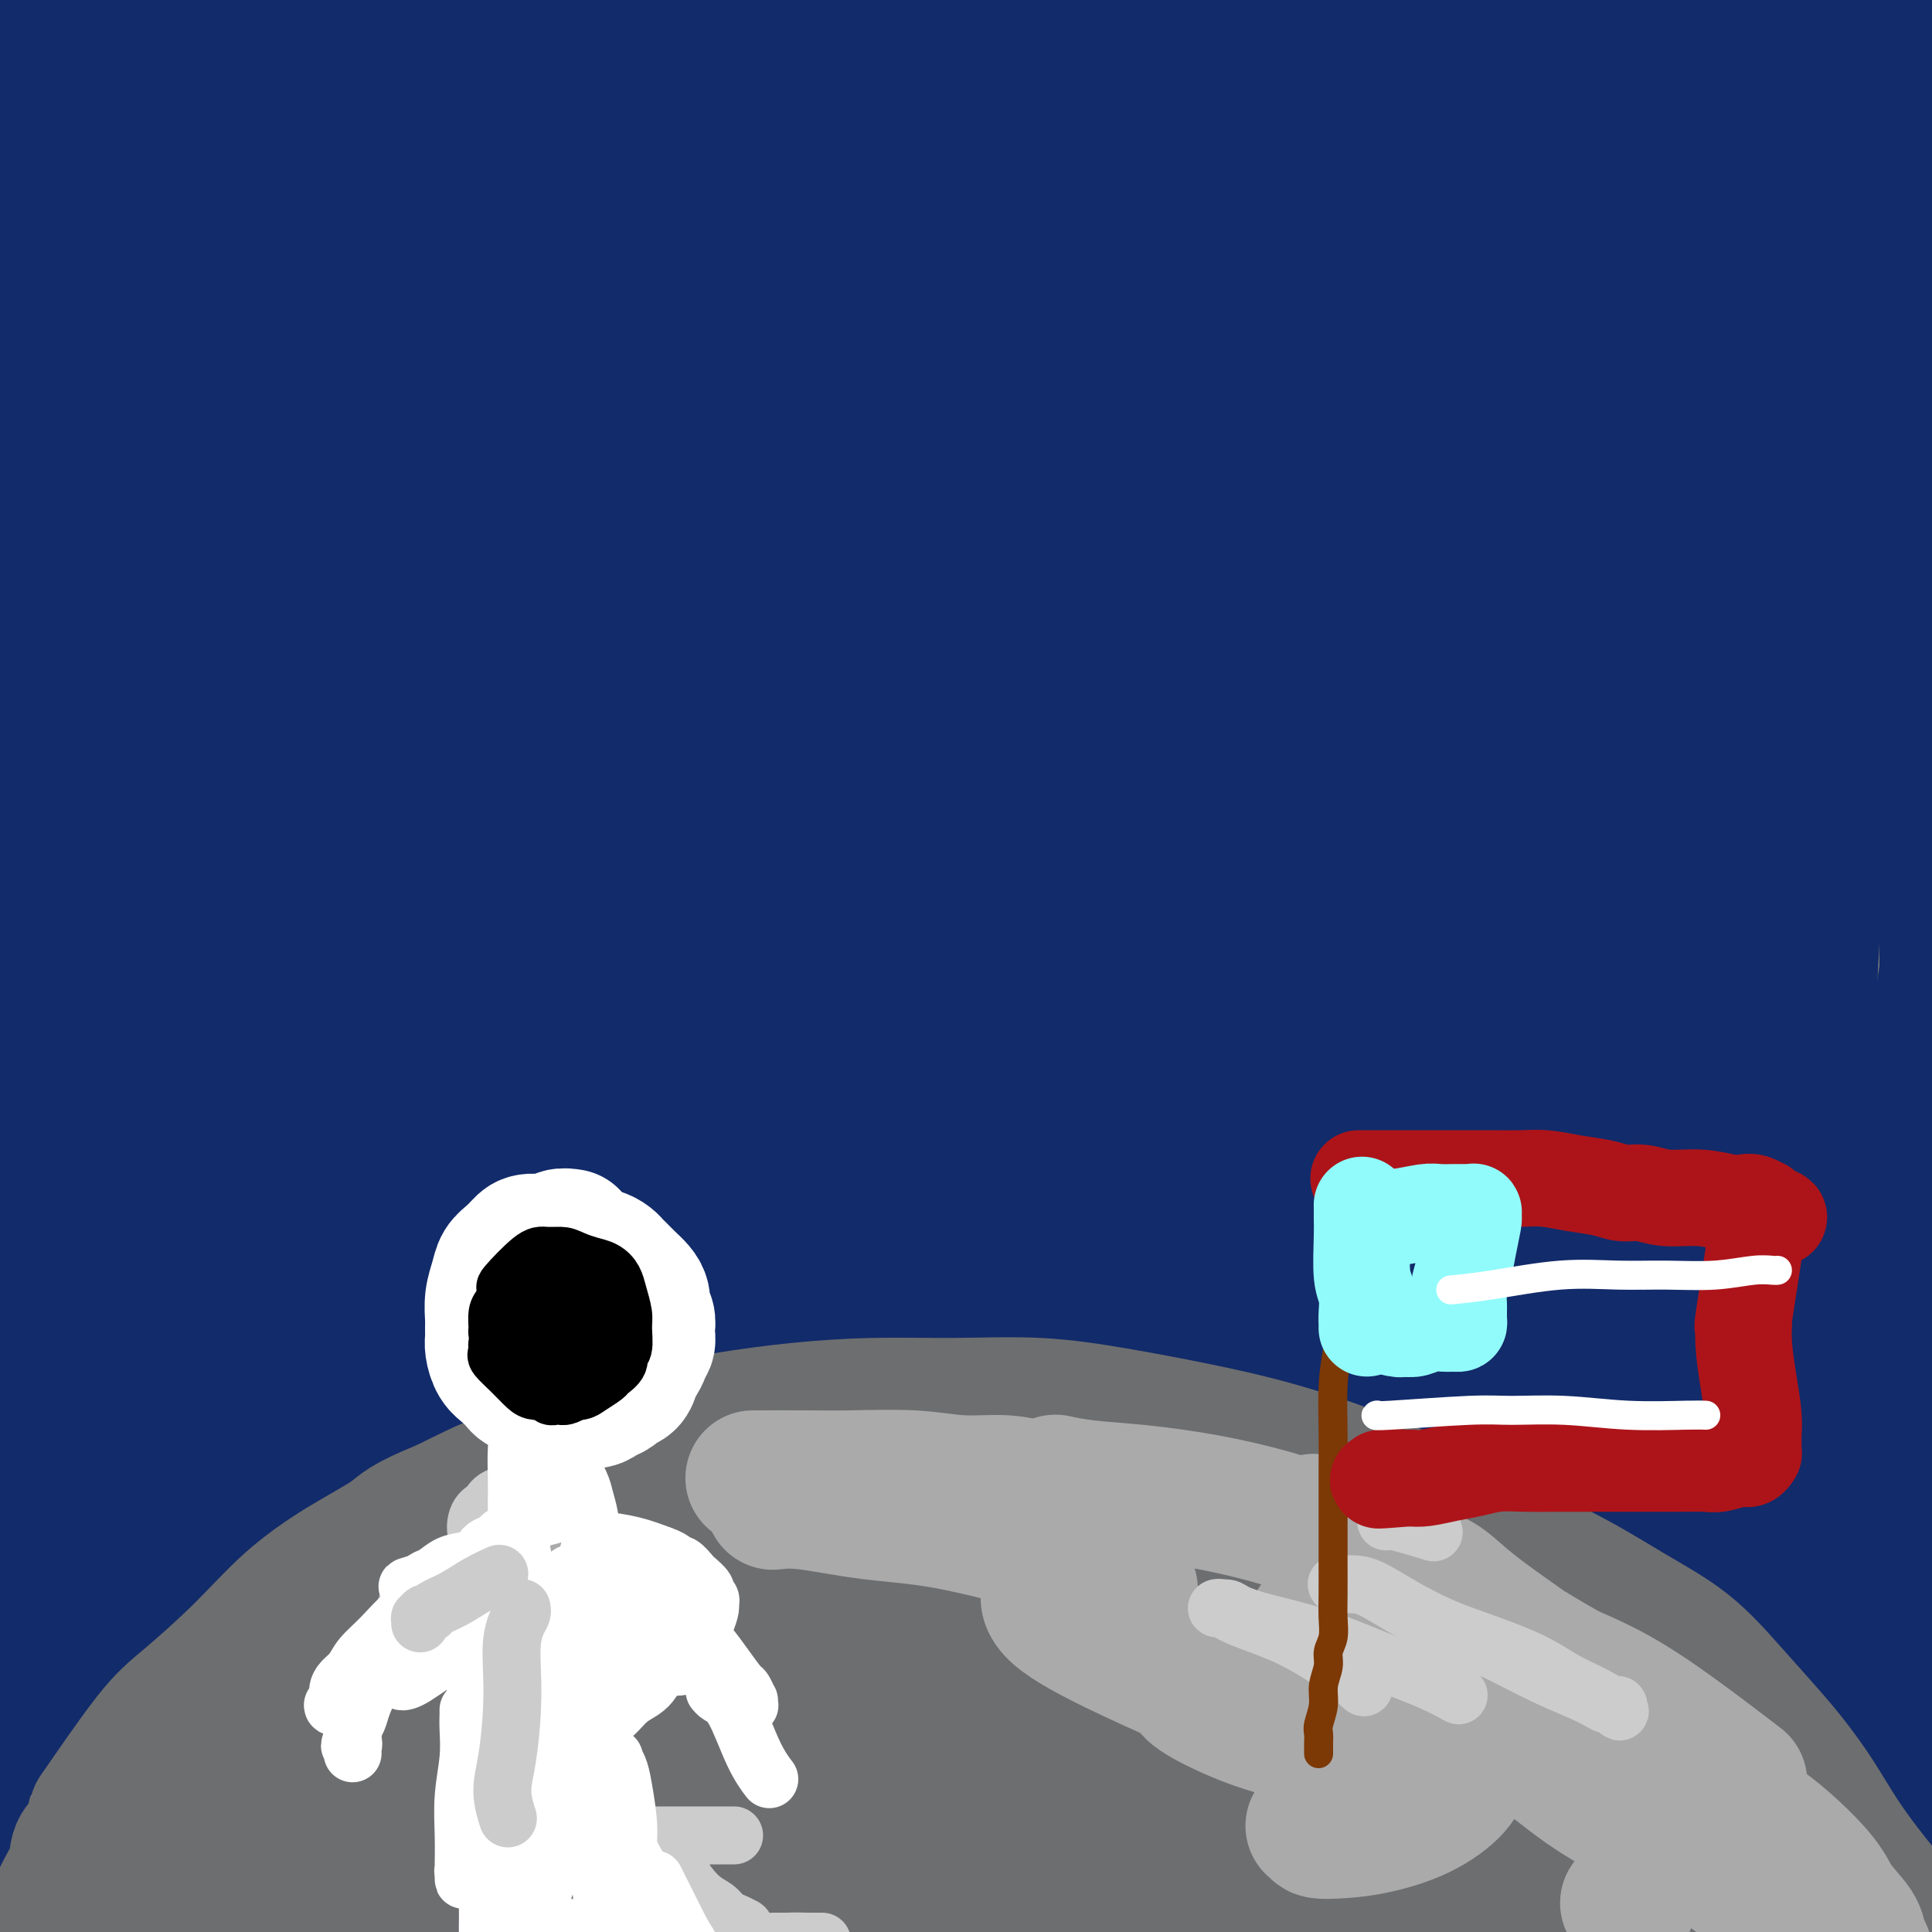 <svg viewBox='0 0 400 400' version='1.1' xmlns='http://www.w3.org/2000/svg' xmlns:xlink='http://www.w3.org/1999/xlink'><rect x="0" y="0" width="400" height="400" fill="#808080" stroke="none"/><g fill='none' stroke='#122B6A' stroke-width='28' stroke-linecap='round' stroke-linejoin='round'><path d='M386,225c0.967,1.040 1.934,2.081 0,0c-1.934,-2.081 -6.770,-7.283 -12,-11c-5.230,-3.717 -10.855,-5.949 -18,-7c-7.145,-1.051 -15.812,-0.922 -29,-1c-13.188,-0.078 -30.898,-0.364 -51,1c-20.102,1.364 -42.596,4.376 -66,8c-23.404,3.624 -47.719,7.858 -70,12c-22.281,4.142 -42.529,8.192 -59,12c-16.471,3.808 -29.167,7.375 -39,10c-9.833,2.625 -16.804,4.310 -20,5c-3.196,0.690 -2.617,0.386 -3,1c-0.383,0.614 -1.726,2.148 0,0c1.726,-2.148 6.523,-7.977 22,-14c15.477,-6.023 41.635,-12.241 68,-19c26.365,-6.759 52.938,-14.060 81,-20c28.062,-5.940 57.612,-10.518 86,-15c28.388,-4.482 55.612,-8.867 77,-12c21.388,-3.133 36.938,-5.014 48,-7c11.062,-1.986 17.635,-4.075 19,-5c1.365,-0.925 -2.479,-0.685 -5,-1c-2.521,-0.315 -3.718,-1.186 -19,-2c-15.282,-0.814 -44.648,-1.571 -75,-1c-30.352,0.571 -61.688,2.468 -93,5c-31.312,2.532 -62.598,5.697 -90,9c-27.402,3.303 -50.919,6.744 -74,11c-23.081,4.256 -45.725,9.325 -58,12c-12.275,2.675 -14.181,2.954 -15,3c-0.819,0.046 -0.549,-0.142 -1,0c-0.451,0.142 -1.621,0.615 6,-1c7.621,-1.615 24.035,-5.319 49,-11c24.965,-5.681 58.483,-13.341 92,-21'/><path d='M137,166c37.502,-8.944 58.257,-14.803 85,-21c26.743,-6.197 59.475,-12.731 84,-18c24.525,-5.269 40.842,-9.274 51,-12c10.158,-2.726 14.155,-4.172 10,-5c-4.155,-0.828 -16.463,-1.036 -33,-1c-16.537,0.036 -37.303,0.318 -62,1c-24.697,0.682 -53.325,1.766 -86,4c-32.675,2.234 -69.398,5.619 -95,8c-25.602,2.381 -40.085,3.759 -51,5c-10.915,1.241 -18.262,2.344 -22,3c-3.738,0.656 -3.866,0.864 -4,1c-0.134,0.136 -0.275,0.198 5,-2c5.275,-2.198 15.966,-6.658 41,-14c25.034,-7.342 64.412,-17.566 95,-26c30.588,-8.434 52.386,-15.078 79,-22c26.614,-6.922 58.046,-14.122 77,-19c18.954,-4.878 25.432,-7.433 34,-11c8.568,-3.567 19.228,-8.144 23,-10c3.772,-1.856 0.657,-0.989 -2,-1c-2.657,-0.011 -4.854,-0.898 -15,-1c-10.146,-0.102 -28.239,0.582 -49,1c-20.761,0.418 -44.190,0.569 -66,2c-21.810,1.431 -42.002,4.142 -62,7c-19.998,2.858 -39.801,5.863 -56,9c-16.199,3.137 -28.793,6.404 -38,9c-9.207,2.596 -15.028,4.519 -18,6c-2.972,1.481 -3.096,2.521 -4,3c-0.904,0.479 -2.590,0.398 1,0c3.590,-0.398 12.454,-1.114 31,-3c18.546,-1.886 46.773,-4.943 75,-8'/><path d='M165,51c30.424,-3.720 52.983,-7.518 80,-11c27.017,-3.482 58.493,-6.646 84,-9c25.507,-2.354 45.046,-3.896 58,-5c12.954,-1.104 19.325,-1.770 22,-2c2.675,-0.230 1.656,-0.026 0,0c-1.656,0.026 -3.948,-0.127 -9,0c-5.052,0.127 -12.863,0.532 -29,0c-16.137,-0.532 -40.599,-2.003 -62,-3c-21.401,-0.997 -39.742,-1.522 -59,-2c-19.258,-0.478 -39.435,-0.909 -61,-1c-21.565,-0.091 -44.520,0.158 -63,1c-18.480,0.842 -32.485,2.277 -43,3c-10.515,0.723 -17.538,0.732 -23,1c-5.462,0.268 -9.361,0.793 -11,1c-1.639,0.207 -1.016,0.095 -1,0c0.016,-0.095 -0.573,-0.172 1,-1c1.573,-0.828 5.308,-2.406 10,-4c4.692,-1.594 10.339,-3.205 25,-6c14.661,-2.795 38.335,-6.773 60,-9c21.665,-2.227 41.320,-2.701 64,-2c22.680,0.701 48.386,2.577 74,5c25.614,2.423 51.137,5.391 72,8c20.863,2.609 37.066,4.858 49,6c11.934,1.142 19.600,1.176 25,1c5.400,-0.176 8.535,-0.563 10,-1c1.465,-0.437 1.260,-0.925 0,-1c-1.260,-0.075 -3.575,0.265 -7,0c-3.425,-0.265 -7.959,-1.133 -15,-2c-7.041,-0.867 -16.588,-1.733 -30,-4c-13.412,-2.267 -30.689,-5.933 -46,-9c-15.311,-3.067 -28.655,-5.533 -42,-8'/><path d='M298,-3c-28.024,-4.368 -28.084,-3.290 -36,-3c-7.916,0.290 -23.687,-0.210 -39,0c-15.313,0.210 -30.168,1.131 -43,2c-12.832,0.869 -23.642,1.687 -40,3c-16.358,1.313 -38.263,3.122 -48,4c-9.737,0.878 -7.307,0.824 -10,1c-2.693,0.176 -10.510,0.583 -16,1c-5.490,0.417 -8.652,0.846 -11,1c-2.348,0.154 -3.881,0.033 -5,0c-1.119,-0.033 -1.825,0.022 -2,0c-0.175,-0.022 0.180,-0.122 2,0c1.820,0.122 5.106,0.465 11,1c5.894,0.535 14.396,1.262 28,2c13.604,0.738 32.309,1.486 50,2c17.691,0.514 34.367,0.794 52,1c17.633,0.206 36.222,0.337 55,1c18.778,0.663 37.744,1.856 55,3c17.256,1.144 32.802,2.237 46,4c13.198,1.763 24.048,4.195 33,6c8.952,1.805 16.007,2.983 23,5c6.993,2.017 13.922,4.871 19,7c5.078,2.129 8.303,3.532 10,5c1.697,1.468 1.867,3.002 1,4c-0.867,0.998 -2.769,1.459 -5,3c-2.231,1.541 -4.789,4.162 -8,8c-3.211,3.838 -7.075,8.893 -11,15c-3.925,6.107 -7.911,13.266 -12,23c-4.089,9.734 -8.282,22.042 -13,35c-4.718,12.958 -9.963,26.566 -15,42c-5.037,15.434 -9.868,32.696 -14,48c-4.132,15.304 -7.566,28.652 -11,42'/><path d='M344,263c-5.351,20.661 -6.228,27.312 -9,39c-2.772,11.688 -7.440,28.413 -11,42c-3.560,13.587 -6.012,24.037 -9,37c-2.988,12.963 -6.512,28.440 -8,35c-1.488,6.560 -0.941,4.203 -1,4c-0.059,-0.203 -0.725,1.749 -1,3c-0.275,1.251 -0.159,1.800 0,0c0.159,-1.800 0.360,-5.950 0,-12c-0.360,-6.050 -1.282,-14.001 2,-29c3.282,-14.999 10.767,-37.047 17,-58c6.233,-20.953 11.214,-40.810 17,-61c5.786,-20.190 12.379,-40.714 18,-62c5.621,-21.286 10.271,-43.335 14,-61c3.729,-17.665 6.535,-30.946 9,-42c2.465,-11.054 4.587,-19.879 6,-25c1.413,-5.121 2.116,-6.537 3,-9c0.884,-2.463 1.949,-5.973 3,-8c1.051,-2.027 2.088,-2.571 3,-3c0.912,-0.429 1.701,-0.743 2,-1c0.299,-0.257 0.109,-0.458 0,0c-0.109,0.458 -0.138,1.575 0,6c0.138,4.425 0.441,12.159 1,22c0.559,9.841 1.373,21.789 3,37c1.627,15.211 4.067,33.685 7,53c2.933,19.315 6.360,39.472 8,60c1.640,20.528 1.493,41.429 1,61c-0.493,19.571 -1.331,37.813 -2,46c-0.669,8.187 -1.169,6.318 -3,8c-1.831,1.682 -4.993,6.914 -8,11c-3.007,4.086 -5.859,7.024 -8,9c-2.141,1.976 -3.570,2.988 -5,4'/><path d='M393,369c-2.638,2.537 -2.732,2.378 -4,3c-1.268,0.622 -3.709,2.023 -5,3c-1.291,0.977 -1.431,1.529 -2,2c-0.569,0.471 -1.567,0.861 -2,1c-0.433,0.139 -0.300,0.026 0,0c0.300,-0.026 0.767,0.033 0,-1c-0.767,-1.033 -2.767,-3.160 -5,-11c-2.233,-7.840 -4.698,-21.393 -8,-36c-3.302,-14.607 -7.439,-30.267 -10,-44c-2.561,-13.733 -3.545,-25.538 -4,-41c-0.455,-15.462 -0.381,-34.582 0,-48c0.381,-13.418 1.068,-21.134 3,-33c1.932,-11.866 5.110,-27.884 8,-38c2.890,-10.116 5.492,-14.332 8,-18c2.508,-3.668 4.922,-6.788 6,-8c1.078,-1.212 0.820,-0.514 1,0c0.180,0.514 0.797,0.846 1,4c0.203,3.154 -0.008,9.131 -1,26c-0.992,16.869 -2.766,44.630 -4,67c-1.234,22.370 -1.929,39.350 -3,58c-1.071,18.650 -2.519,38.971 -4,57c-1.481,18.029 -2.996,33.768 -4,47c-1.004,13.232 -1.496,23.959 -2,32c-0.504,8.041 -1.019,13.396 -1,16c0.019,2.604 0.574,2.458 1,2c0.426,-0.458 0.725,-1.228 1,-3c0.275,-1.772 0.527,-4.547 1,-18c0.473,-13.453 1.166,-37.583 1,-59c-0.166,-21.417 -1.190,-40.119 -1,-62c0.190,-21.881 1.595,-46.940 3,-72'/><path d='M367,195c2.969,-46.235 7.392,-55.821 12,-71c4.608,-15.179 9.402,-35.951 14,-50c4.598,-14.049 8.999,-21.374 13,-25c4.001,-3.626 7.600,-3.553 9,-4c1.400,-0.447 0.600,-1.414 1,3c0.400,4.414 2.000,14.210 1,35c-1.000,20.790 -4.599,52.576 -8,78c-3.401,25.424 -6.603,44.486 -10,66c-3.397,21.514 -6.988,45.478 -10,67c-3.012,21.522 -5.445,40.601 -7,57c-1.555,16.399 -2.232,30.117 -3,41c-0.768,10.883 -1.628,18.931 -2,23c-0.372,4.069 -0.256,4.157 0,4c0.256,-0.157 0.652,-0.561 1,-1c0.348,-0.439 0.648,-0.915 1,-9c0.352,-8.085 0.754,-23.779 0,-43c-0.754,-19.221 -2.666,-41.969 -4,-64c-1.334,-22.031 -2.091,-43.345 -2,-66c0.091,-22.655 1.029,-46.650 3,-67c1.971,-20.350 4.976,-37.053 8,-50c3.024,-12.947 6.068,-22.138 9,-27c2.932,-4.862 5.754,-5.396 7,-6c1.246,-0.604 0.918,-1.279 1,2c0.082,3.279 0.576,10.510 1,28c0.424,17.490 0.778,45.238 1,69c0.222,23.762 0.311,43.538 0,64c-0.311,20.462 -1.023,41.610 -2,61c-0.977,19.390 -2.221,37.022 -3,51c-0.779,13.978 -1.094,24.302 -2,33c-0.906,8.698 -2.402,15.771 -3,19c-0.598,3.229 -0.299,2.615 0,2'/><path d='M393,415c-1.499,26.535 -0.248,9.871 -1,-3c-0.752,-12.871 -3.507,-21.950 -7,-41c-3.493,-19.050 -7.722,-48.071 -11,-74c-3.278,-25.929 -5.603,-48.766 -7,-75c-1.397,-26.234 -1.864,-55.866 -1,-82c0.864,-26.134 3.060,-48.772 6,-68c2.940,-19.228 6.625,-35.046 10,-46c3.375,-10.954 6.441,-17.042 8,-19c1.559,-1.958 1.610,0.216 2,0c0.390,-0.216 1.120,-2.822 -2,13c-3.120,15.822 -10.091,50.073 -15,80c-4.909,29.927 -7.756,55.529 -11,83c-3.244,27.471 -6.883,56.809 -10,85c-3.117,28.191 -5.710,55.234 -7,81c-1.290,25.766 -1.275,50.256 -1,69c0.275,18.744 0.810,31.743 1,38c0.190,6.257 0.037,5.773 0,7c-0.037,1.227 0.044,4.164 0,-2c-0.044,-6.164 -0.211,-21.428 -3,-42c-2.789,-20.572 -8.200,-46.450 -12,-96c-3.800,-49.550 -5.989,-122.771 -7,-158c-1.011,-35.229 -0.844,-32.468 1,-51c1.844,-18.532 5.367,-58.359 9,-85c3.633,-26.641 7.378,-40.096 10,-47c2.622,-6.904 4.120,-7.257 5,-8c0.880,-0.743 1.140,-1.876 0,3c-1.140,4.876 -3.681,15.759 -7,40c-3.319,24.241 -7.415,61.838 -10,96c-2.585,34.162 -3.657,64.890 -5,96c-1.343,31.110 -2.955,62.603 -4,90c-1.045,27.397 -1.522,50.699 -2,74'/><path d='M322,373c-1.488,50.162 0.293,45.568 1,50c0.707,4.432 0.341,17.890 0,21c-0.341,3.110 -0.656,-4.128 0,0c0.656,4.128 2.284,19.623 0,-16c-2.284,-35.623 -8.480,-122.364 -11,-154c-2.520,-31.636 -1.366,-8.168 -1,-20c0.366,-11.832 -0.058,-58.963 1,-95c1.058,-36.037 3.597,-60.981 7,-84c3.403,-23.019 7.670,-44.115 11,-56c3.330,-11.885 5.724,-14.560 7,-16c1.276,-1.440 1.435,-1.646 2,3c0.565,4.646 1.537,14.144 1,37c-0.537,22.856 -2.584,59.068 -3,91c-0.416,31.932 0.798,59.583 1,88c0.202,28.417 -0.608,57.601 0,83c0.608,25.399 2.636,47.013 4,64c1.364,16.987 2.066,29.346 3,35c0.934,5.654 2.102,4.603 3,5c0.898,0.397 1.528,2.242 2,-7c0.472,-9.242 0.787,-29.571 1,-57c0.213,-27.429 0.322,-61.959 1,-95c0.678,-33.041 1.923,-64.591 4,-94c2.077,-29.409 4.985,-56.675 8,-79c3.015,-22.325 6.136,-39.710 8,-49c1.864,-9.290 2.469,-10.487 3,-11c0.531,-0.513 0.986,-0.344 -1,6c-1.986,6.344 -6.413,18.863 -12,42c-5.587,23.137 -12.332,56.892 -18,88c-5.668,31.108 -10.257,59.567 -15,88c-4.743,28.433 -9.641,56.838 -14,80c-4.359,23.162 -8.180,41.081 -12,59'/><path d='M303,380c-8.136,43.640 -7.978,39.240 -9,41c-1.022,1.760 -3.226,9.679 -4,12c-0.774,2.321 -0.119,-0.957 0,-3c0.119,-2.043 -0.298,-2.852 -1,-43c-0.702,-40.148 -1.691,-119.637 -2,-157c-0.309,-37.363 0.060,-32.601 2,-51c1.940,-18.399 5.451,-59.959 10,-93c4.549,-33.041 10.136,-57.564 15,-75c4.864,-17.436 9.005,-27.784 11,-32c1.995,-4.216 1.844,-2.298 2,-1c0.156,1.298 0.618,1.976 -2,21c-2.618,19.024 -8.317,56.393 -13,89c-4.683,32.607 -8.350,60.452 -12,93c-3.650,32.548 -7.283,69.800 -10,100c-2.717,30.200 -4.519,53.348 -6,74c-1.481,20.652 -2.642,38.806 -3,52c-0.358,13.194 0.085,21.426 0,25c-0.085,3.574 -0.700,2.490 -1,3c-0.300,0.510 -0.285,2.615 0,-7c0.285,-9.615 0.840,-30.949 0,-61c-0.840,-30.051 -3.075,-68.820 -4,-105c-0.925,-36.180 -0.541,-69.773 1,-103c1.541,-33.227 4.240,-66.090 7,-94c2.760,-27.910 5.581,-50.868 9,-65c3.419,-14.132 7.436,-19.437 9,-22c1.564,-2.563 0.676,-2.385 0,1c-0.676,3.385 -1.140,9.976 -5,34c-3.860,24.024 -11.117,65.481 -16,101c-4.883,35.519 -7.392,65.101 -10,100c-2.608,34.899 -5.317,75.114 -7,106c-1.683,30.886 -2.342,52.443 -3,74'/><path d='M261,394c-1.385,39.083 0.153,46.790 1,57c0.847,10.210 1.003,22.923 1,28c-0.003,5.077 -0.166,2.516 0,1c0.166,-1.516 0.662,-1.989 1,-19c0.338,-17.011 0.520,-50.561 0,-85c-0.520,-34.439 -1.742,-69.768 -2,-104c-0.258,-34.232 0.448,-67.368 4,-105c3.552,-37.632 9.950,-79.760 14,-105c4.050,-25.240 5.753,-33.593 8,-42c2.247,-8.407 5.038,-16.869 7,-20c1.962,-3.131 3.094,-0.931 3,2c-0.094,2.931 -1.413,6.591 -5,25c-3.587,18.409 -9.442,51.565 -15,84c-5.558,32.435 -10.821,64.149 -16,96c-5.179,31.851 -10.275,63.839 -14,90c-3.725,26.161 -6.080,46.495 -8,65c-1.920,18.505 -3.405,35.182 -5,46c-1.595,10.818 -3.300,15.777 -4,18c-0.700,2.223 -0.396,1.709 0,1c0.396,-0.709 0.884,-1.614 2,-18c1.116,-16.386 2.861,-48.252 4,-81c1.139,-32.748 1.671,-66.377 3,-97c1.329,-30.623 3.454,-58.241 6,-85c2.546,-26.759 5.512,-52.658 9,-73c3.488,-20.342 7.497,-35.126 10,-43c2.503,-7.874 3.499,-8.838 4,-9c0.501,-0.162 0.507,0.479 -1,6c-1.507,5.521 -4.528,15.923 -9,39c-4.472,23.077 -10.396,58.828 -15,91c-4.604,32.172 -7.887,60.763 -11,89c-3.113,28.237 -6.057,56.118 -9,84'/><path d='M224,330c-4.094,42.996 -4.330,63.987 -5,84c-0.670,20.013 -1.776,39.048 -2,44c-0.224,4.952 0.433,-4.180 1,-5c0.567,-0.820 1.043,6.672 1,-27c-0.043,-33.672 -0.604,-108.508 -1,-144c-0.396,-35.492 -0.625,-31.641 0,-51c0.625,-19.359 2.105,-61.926 5,-96c2.895,-34.074 7.205,-59.653 11,-81c3.795,-21.347 7.075,-38.463 9,-47c1.925,-8.537 2.496,-8.497 3,-9c0.504,-0.503 0.941,-1.551 -1,7c-1.941,8.551 -6.260,26.701 -11,54c-4.740,27.299 -9.900,63.746 -14,99c-4.100,35.254 -7.141,69.314 -10,103c-2.859,33.686 -5.537,66.998 -8,96c-2.463,29.002 -4.710,53.693 -6,74c-1.290,20.307 -1.622,36.229 -2,45c-0.378,8.771 -0.802,10.391 -1,12c-0.198,1.609 -0.171,3.207 0,-3c0.171,-6.207 0.485,-20.219 0,-48c-0.485,-27.781 -1.768,-69.329 -2,-107c-0.232,-37.671 0.589,-71.464 3,-105c2.411,-33.536 6.412,-66.816 11,-96c4.588,-29.184 9.762,-54.274 15,-75c5.238,-20.726 10.538,-37.089 14,-45c3.462,-7.911 5.085,-7.368 6,-8c0.915,-0.632 1.122,-2.437 -1,8c-2.122,10.437 -6.571,33.118 -11,59c-4.429,25.882 -8.837,54.966 -13,84c-4.163,29.034 -8.082,58.017 -12,87'/><path d='M203,239c-7.972,52.375 -9.403,64.311 -11,82c-1.597,17.689 -3.359,41.130 -5,59c-1.641,17.870 -3.162,30.168 -5,38c-1.838,7.832 -3.993,11.198 -5,12c-1.007,0.802 -0.868,-0.960 -1,-7c-0.132,-6.040 -0.537,-16.360 -2,-40c-1.463,-23.640 -3.985,-60.602 -5,-107c-1.015,-46.398 -0.521,-102.232 0,-135c0.521,-32.768 1.071,-42.471 3,-62c1.929,-19.529 5.238,-48.884 7,-65c1.762,-16.116 1.979,-18.992 2,-19c0.021,-0.008 -0.152,2.851 -1,9c-0.848,6.149 -2.372,15.588 -5,35c-2.628,19.412 -6.362,48.796 -10,88c-3.638,39.204 -7.180,88.228 -9,119c-1.820,30.772 -1.917,43.292 -2,61c-0.083,17.708 -0.151,40.606 0,61c0.151,20.394 0.521,38.285 1,49c0.479,10.715 1.066,14.253 1,18c-0.066,3.747 -0.786,7.703 1,-1c1.786,-8.703 6.079,-30.064 8,-49c1.921,-18.936 1.471,-35.446 2,-68c0.529,-32.554 2.037,-81.153 4,-116c1.963,-34.847 4.382,-55.944 7,-77c2.618,-21.056 5.434,-42.072 8,-60c2.566,-17.928 4.881,-32.770 7,-41c2.119,-8.230 4.043,-9.849 5,-12c0.957,-2.151 0.947,-4.834 0,3c-0.947,7.834 -2.832,26.186 -5,49c-2.168,22.814 -4.619,50.090 -7,77c-2.381,26.910 -4.690,53.455 -7,80'/><path d='M179,220c-3.657,47.859 -3.300,63.005 -4,81c-0.700,17.995 -2.457,38.838 -3,57c-0.543,18.162 0.127,33.644 1,43c0.873,9.356 1.947,12.586 3,13c1.053,0.414 2.084,-1.988 3,-5c0.916,-3.012 1.715,-6.635 4,-35c2.285,-28.365 6.055,-81.473 8,-117c1.945,-35.527 2.066,-53.473 5,-92c2.934,-38.527 8.682,-97.636 11,-121c2.318,-23.364 1.206,-10.982 1,-11c-0.206,-0.018 0.494,-12.436 1,-17c0.506,-4.564 0.819,-1.276 -2,5c-2.819,6.276 -8.771,15.538 -16,38c-7.229,22.462 -15.736,58.123 -23,90c-7.264,31.877 -13.284,59.971 -19,88c-5.716,28.029 -11.127,55.995 -15,79c-3.873,23.005 -6.206,41.050 -8,54c-1.794,12.950 -3.048,20.806 -4,25c-0.952,4.194 -1.600,4.728 -2,5c-0.400,0.272 -0.550,0.283 0,-10c0.550,-10.283 1.800,-30.861 2,-62c0.200,-31.139 -0.651,-72.839 -1,-110c-0.349,-37.161 -0.195,-69.784 1,-102c1.195,-32.216 3.430,-64.024 7,-91c3.570,-26.976 8.475,-49.121 13,-63c4.525,-13.879 8.668,-19.493 11,-22c2.332,-2.507 2.851,-1.907 3,6c0.149,7.907 -0.074,23.119 -2,47c-1.926,23.881 -5.557,56.429 -9,88c-3.443,31.571 -6.698,62.163 -9,91c-2.302,28.837 -3.651,55.918 -5,83'/><path d='M131,255c-4.310,53.762 -3.585,57.166 -4,71c-0.415,13.834 -1.968,38.096 -3,55c-1.032,16.904 -1.541,26.449 -2,32c-0.459,5.551 -0.867,7.107 -1,9c-0.133,1.893 0.009,4.122 0,-1c-0.009,-5.122 -0.171,-17.594 0,-42c0.171,-24.406 0.674,-60.746 1,-90c0.326,-29.254 0.476,-51.421 4,-94c3.524,-42.579 10.420,-105.568 14,-134c3.580,-28.432 3.842,-22.307 5,-26c1.158,-3.693 3.213,-17.205 5,-23c1.787,-5.795 3.305,-3.874 4,-3c0.695,0.874 0.567,0.701 0,11c-0.567,10.299 -1.573,31.070 -4,58c-2.427,26.930 -6.276,60.020 -9,92c-2.724,31.980 -4.323,62.851 -6,92c-1.677,29.149 -3.433,56.575 -4,83c-0.567,26.425 0.056,51.849 0,70c-0.056,18.151 -0.790,29.028 -1,35c-0.210,5.972 0.103,7.037 0,8c-0.103,0.963 -0.623,1.822 -1,-4c-0.377,-5.822 -0.610,-18.327 -2,-43c-1.390,-24.673 -3.938,-61.514 -5,-93c-1.062,-31.486 -0.640,-57.616 0,-85c0.640,-27.384 1.498,-56.023 3,-81c1.502,-24.977 3.647,-46.293 6,-62c2.353,-15.707 4.912,-25.805 6,-31c1.088,-5.195 0.704,-5.485 1,-5c0.296,0.485 1.272,1.746 0,11c-1.272,9.254 -4.792,26.501 -8,50c-3.208,23.499 -6.104,53.249 -9,83'/><path d='M121,198c-4.030,37.508 -5.605,59.277 -7,83c-1.395,23.723 -2.609,49.400 -4,71c-1.391,21.600 -2.961,39.123 -4,52c-1.039,12.877 -1.549,21.109 -2,20c-0.451,-1.109 -0.843,-11.557 -1,-13c-0.157,-1.443 -0.079,6.121 -1,-8c-0.921,-14.121 -2.840,-49.926 -5,-83c-2.160,-33.074 -4.562,-63.415 -6,-95c-1.438,-31.585 -1.911,-64.413 -2,-95c-0.089,-30.587 0.208,-58.933 1,-81c0.792,-22.067 2.079,-37.854 3,-46c0.921,-8.146 1.476,-8.649 2,-10c0.524,-1.351 1.018,-3.550 0,9c-1.018,12.550 -3.548,39.847 -6,70c-2.452,30.153 -4.828,63.160 -6,96c-1.172,32.840 -1.141,65.513 -1,96c0.141,30.487 0.394,58.790 1,84c0.606,25.210 1.567,47.329 2,63c0.433,15.671 0.339,24.893 0,29c-0.339,4.107 -0.922,3.097 -1,4c-0.078,0.903 0.348,3.719 -1,-7c-1.348,-10.719 -4.471,-34.974 -7,-64c-2.529,-29.026 -4.463,-62.822 -6,-97c-1.537,-34.178 -2.677,-68.737 -3,-103c-0.323,-34.263 0.170,-68.230 1,-98c0.830,-29.770 1.998,-55.342 3,-72c1.002,-16.658 1.837,-24.403 2,-28c0.163,-3.597 -0.348,-3.047 -1,-1c-0.652,2.047 -1.445,5.589 -3,17c-1.555,11.411 -3.873,30.689 -7,56c-3.127,25.311 -7.064,56.656 -11,88'/><path d='M51,135c-4.997,40.150 -6.488,60.525 -8,85c-1.512,24.475 -3.045,53.050 -4,76c-0.955,22.950 -1.334,40.274 -2,56c-0.666,15.726 -1.620,29.854 -2,36c-0.380,6.146 -0.185,4.310 0,4c0.185,-0.310 0.362,0.907 0,-1c-0.362,-1.907 -1.261,-6.939 -2,-26c-0.739,-19.061 -1.319,-52.150 -2,-83c-0.681,-30.850 -1.465,-59.460 -2,-89c-0.535,-29.540 -0.823,-60.008 -1,-87c-0.177,-26.992 -0.245,-50.507 0,-70c0.245,-19.493 0.802,-34.965 1,-44c0.198,-9.035 0.036,-11.634 0,-13c-0.036,-1.366 0.055,-1.500 0,1c-0.055,2.500 -0.256,7.634 0,18c0.256,10.366 0.967,25.964 1,46c0.033,20.036 -0.614,44.511 -1,68c-0.386,23.489 -0.513,45.993 0,68c0.513,22.007 1.665,43.518 2,64c0.335,20.482 -0.149,39.934 0,57c0.149,17.066 0.929,31.744 1,45c0.071,13.256 -0.568,25.089 -1,34c-0.432,8.911 -0.658,14.901 -1,19c-0.342,4.099 -0.799,6.305 -1,6c-0.201,-0.305 -0.146,-3.123 -1,-9c-0.854,-5.877 -2.618,-14.812 -4,-31c-1.382,-16.188 -2.381,-39.628 -3,-64c-0.619,-24.372 -0.859,-49.677 -1,-75c-0.141,-25.323 -0.183,-50.664 0,-74c0.183,-23.336 0.592,-44.668 1,-66'/><path d='M21,86c-0.048,-43.364 -0.168,-44.275 0,-52c0.168,-7.725 0.623,-22.264 1,-31c0.377,-8.736 0.676,-11.669 1,-14c0.324,-2.331 0.675,-4.059 1,-5c0.325,-0.941 0.625,-1.096 1,0c0.375,1.096 0.825,3.443 1,8c0.175,4.557 0.074,11.326 0,23c-0.074,11.674 -0.121,28.254 0,46c0.121,17.746 0.411,36.658 1,56c0.589,19.342 1.478,39.115 2,59c0.522,19.885 0.676,39.883 1,59c0.324,19.117 0.819,37.352 1,55c0.181,17.648 0.048,34.708 0,50c-0.048,15.292 -0.013,28.815 0,41c0.013,12.185 0.002,23.031 0,32c-0.002,8.969 0.003,16.059 0,21c-0.003,4.941 -0.015,7.731 0,9c0.015,1.269 0.056,1.015 0,1c-0.056,-0.015 -0.209,0.208 -1,-3c-0.791,-3.208 -2.220,-9.845 -3,-21c-0.780,-11.155 -0.910,-26.826 -1,-46c-0.090,-19.174 -0.140,-41.850 0,-66c0.140,-24.150 0.469,-49.774 1,-75c0.531,-25.226 1.265,-50.056 2,-74c0.735,-23.944 1.472,-47.003 2,-66c0.528,-18.997 0.846,-33.931 1,-45c0.154,-11.069 0.143,-18.273 0,-25c-0.143,-6.727 -0.420,-12.978 -1,-17c-0.580,-4.022 -1.464,-5.813 -2,-7c-0.536,-1.187 -0.725,-1.768 -1,-1c-0.275,0.768 -0.638,2.884 -1,5'/><path d='M27,3c-0.721,4.037 -1.522,12.130 -2,25c-0.478,12.870 -0.633,30.516 -1,49c-0.367,18.484 -0.945,37.805 -1,55c-0.055,17.195 0.412,32.263 1,54c0.588,21.737 1.297,50.143 1,67c-0.297,16.857 -1.599,22.166 -2,33c-0.401,10.834 0.099,27.193 -4,52c-4.099,24.807 -12.796,58.064 -16,74c-3.204,15.936 -0.915,14.553 0,14c0.915,-0.553 0.458,-0.277 0,0'/><path d='M93,41c0.013,0.024 0.026,0.048 0,0c-0.026,-0.048 -0.089,-0.168 2,3c2.089,3.168 6.332,9.623 9,17c2.668,7.377 3.762,15.674 2,37c-1.762,21.326 -6.382,55.679 -11,87c-4.618,31.321 -9.236,59.610 -12,88c-2.764,28.390 -3.673,56.883 -4,73c-0.327,16.117 -0.073,19.859 0,35c0.073,15.141 -0.037,41.681 0,56c0.037,14.319 0.221,16.418 0,20c-0.221,3.582 -0.848,8.648 -1,10c-0.152,1.352 0.171,-1.012 0,0c-0.171,1.012 -0.835,5.398 0,-10c0.835,-15.398 3.169,-50.580 4,-75c0.831,-24.420 0.159,-38.077 2,-67c1.841,-28.923 6.196,-73.110 9,-99c2.804,-25.890 4.058,-33.483 7,-51c2.942,-17.517 7.573,-44.960 11,-62c3.427,-17.040 5.650,-23.679 7,-30c1.350,-6.321 1.825,-12.325 2,-16c0.175,-3.675 0.049,-5.021 0,-6c-0.049,-0.979 -0.019,-1.590 0,-1c0.019,0.590 0.029,2.382 -1,6c-1.029,3.618 -3.097,9.060 -8,34c-4.903,24.940 -12.641,69.376 -17,100c-4.359,30.624 -5.339,47.435 -7,64c-1.661,16.565 -4.002,32.883 -6,47c-1.998,14.117 -3.653,26.031 -5,36c-1.347,9.969 -2.385,17.991 -3,22c-0.615,4.009 -0.808,4.004 -1,4'/><path d='M72,363c-3.543,26.998 -1.401,7.992 -1,-1c0.401,-8.992 -0.938,-7.971 -2,-21c-1.062,-13.029 -1.847,-40.108 -5,-76c-3.153,-35.892 -8.675,-80.596 -11,-103c-2.325,-22.404 -1.452,-22.507 -2,-36c-0.548,-13.493 -2.516,-40.375 -4,-59c-1.484,-18.625 -2.484,-28.994 -4,-38c-1.516,-9.006 -3.548,-16.647 -5,-21c-1.452,-4.353 -2.326,-5.416 -3,-6c-0.674,-0.584 -1.150,-0.690 -2,-1c-0.850,-0.310 -2.073,-0.823 -3,-1c-0.927,-0.177 -1.558,-0.017 -2,0c-0.442,0.017 -0.697,-0.110 -1,0c-0.303,0.110 -0.655,0.458 -1,1c-0.345,0.542 -0.684,1.279 -1,2c-0.316,0.721 -0.609,1.427 -1,3c-0.391,1.573 -0.878,4.014 -1,8c-0.122,3.986 0.122,9.518 0,16c-0.122,6.482 -0.609,13.913 -1,22c-0.391,8.087 -0.684,16.829 -1,27c-0.316,10.171 -0.654,21.769 -1,33c-0.346,11.231 -0.700,22.093 -1,33c-0.300,10.907 -0.545,21.860 -1,32c-0.455,10.140 -1.121,19.469 -2,27c-0.879,7.531 -1.972,13.264 -3,20c-1.028,6.736 -1.992,14.474 -3,21c-1.008,6.526 -2.060,11.840 -3,17c-0.940,5.160 -1.767,10.167 -2,14c-0.233,3.833 0.130,6.494 0,8c-0.130,1.506 -0.751,1.859 -1,2c-0.249,0.141 -0.124,0.071 0,0'/><path d='M4,286c-2.329,15.628 -1.153,0.199 -1,-8c0.153,-8.199 -0.717,-9.166 -1,-14c-0.283,-4.834 0.020,-13.534 0,-22c-0.020,-8.466 -0.362,-16.696 0,-30c0.362,-13.304 1.429,-31.680 2,-44c0.571,-12.320 0.645,-18.583 1,-27c0.355,-8.417 0.992,-18.987 1,-27c0.008,-8.013 -0.614,-13.469 -1,-19c-0.386,-5.531 -0.538,-11.138 -1,-16c-0.462,-4.862 -1.234,-8.979 -2,-14c-0.766,-5.021 -1.526,-10.946 -2,-15c-0.474,-4.054 -0.663,-6.239 -1,-9c-0.337,-2.761 -0.822,-6.100 -1,-9c-0.178,-2.900 -0.048,-5.363 0,-7c0.048,-1.637 0.015,-2.448 0,-3c-0.015,-0.552 -0.012,-0.845 0,-1c0.012,-0.155 0.032,-0.172 0,0c-0.032,0.172 -0.118,0.534 0,1c0.118,0.466 0.438,1.035 0,4c-0.438,2.965 -1.635,8.324 -3,15c-1.365,6.676 -2.898,14.668 -4,25c-1.102,10.332 -1.774,23.005 -2,36c-0.226,12.995 -0.005,26.314 0,40c0.005,13.686 -0.206,27.741 0,41c0.206,13.259 0.828,25.722 1,38c0.172,12.278 -0.108,24.371 0,36c0.108,11.629 0.604,22.796 1,33c0.396,10.204 0.694,19.447 1,28c0.306,8.553 0.621,16.418 1,23c0.379,6.582 0.823,11.881 1,15c0.177,3.119 0.089,4.060 0,5'/><path d='M-6,361c0.774,40.468 0.210,12.139 0,2c-0.210,-10.139 -0.066,-2.087 0,0c0.066,2.087 0.055,-1.792 0,-3c-0.055,-1.208 -0.155,0.253 0,-15c0.155,-15.253 0.563,-47.220 1,-59c0.437,-11.780 0.902,-3.373 1,-11c0.098,-7.627 -0.170,-31.289 0,-50c0.170,-18.711 0.778,-32.472 1,-47c0.222,-14.528 0.059,-29.825 0,-43c-0.059,-13.175 -0.012,-24.228 0,-36c0.012,-11.772 -0.011,-24.262 0,-36c0.011,-11.738 0.055,-22.725 0,-33c-0.055,-10.275 -0.211,-19.839 0,-28c0.211,-8.161 0.788,-14.920 1,-21c0.212,-6.080 0.059,-11.480 0,-14c-0.059,-2.520 -0.023,-2.159 0,-2c0.023,0.159 0.032,0.118 0,0c-0.032,-0.118 -0.104,-0.312 0,0c0.104,0.312 0.383,1.130 0,5c-0.383,3.870 -1.429,10.791 -2,20c-0.571,9.209 -0.667,20.706 -1,34c-0.333,13.294 -0.902,28.384 -1,44c-0.098,15.616 0.275,31.757 0,48c-0.275,16.243 -1.198,32.587 -1,49c0.198,16.413 1.515,32.896 2,50c0.485,17.104 0.136,34.828 0,52c-0.136,17.172 -0.058,33.792 0,50c0.058,16.208 0.098,32.004 0,46c-0.098,13.996 -0.334,26.191 0,36c0.334,9.809 1.238,17.231 2,22c0.762,4.769 1.381,6.884 2,9'/><path d='M-1,430c0.711,4.696 0.490,0.937 0,0c-0.490,-0.937 -1.247,0.947 1,-1c2.247,-1.947 7.500,-7.725 13,-16c5.500,-8.275 11.248,-19.048 19,-31c7.752,-11.952 17.507,-25.085 28,-38c10.493,-12.915 21.725,-25.613 33,-38c11.275,-12.387 22.593,-24.461 32,-34c9.407,-9.539 16.904,-16.541 22,-22c5.096,-5.459 7.790,-9.376 9,-11c1.210,-1.624 0.935,-0.957 0,0c-0.935,0.957 -2.530,2.204 -6,5c-3.470,2.796 -8.817,7.140 -19,14c-10.183,6.860 -25.204,16.237 -38,25c-12.796,8.763 -23.368,16.912 -34,25c-10.632,8.088 -21.323,16.115 -29,24c-7.677,7.885 -12.340,15.628 -17,21c-4.660,5.372 -9.318,8.373 -11,10c-1.682,1.627 -0.388,1.880 0,2c0.388,0.120 -0.131,0.108 1,-1c1.131,-1.108 3.911,-3.313 14,-11c10.089,-7.687 27.486,-20.857 43,-32c15.514,-11.143 29.147,-20.259 42,-29c12.853,-8.741 24.928,-17.108 33,-23c8.072,-5.892 12.142,-9.310 14,-11c1.858,-1.690 1.506,-1.651 1,-1c-0.506,0.651 -1.164,1.913 -6,5c-4.836,3.087 -13.848,7.998 -26,15c-12.152,7.002 -27.443,16.093 -40,24c-12.557,7.907 -22.381,14.629 -31,22c-8.619,7.371 -16.034,15.392 -21,22c-4.966,6.608 -7.483,11.804 -10,17'/><path d='M16,362c-2.453,5.109 -3.587,9.380 -4,11c-0.413,1.620 -0.106,0.588 1,1c1.106,0.412 3.012,2.268 8,3c4.988,0.732 13.060,0.340 24,-2c10.940,-2.340 24.749,-6.628 36,-10c11.251,-3.372 19.943,-5.827 26,-8c6.057,-2.173 9.479,-4.064 14,-6c4.521,-1.936 10.140,-3.917 1,0c-9.140,3.917 -33.038,13.733 -44,18c-10.962,4.267 -8.987,2.986 -11,4c-2.013,1.014 -8.013,4.322 -16,9c-7.987,4.678 -17.962,10.727 -25,16c-7.038,5.273 -11.140,9.770 -13,13c-1.860,3.230 -1.477,5.194 -1,6c0.477,0.806 1.049,0.455 2,0c0.951,-0.455 2.280,-1.014 9,-3c6.720,-1.986 18.830,-5.398 31,-9c12.170,-3.602 24.399,-7.395 35,-10c10.601,-2.605 19.575,-4.021 25,-5c5.425,-0.979 7.302,-1.520 8,-2c0.698,-0.480 0.215,-0.898 -1,0c-1.215,0.898 -3.164,3.114 -7,5c-3.836,1.886 -9.559,3.444 -18,6c-8.441,2.556 -19.598,6.111 -28,9c-8.402,2.889 -14.048,5.112 -18,7c-3.952,1.888 -6.212,3.440 -7,4c-0.788,0.560 -0.106,0.128 0,0c0.106,-0.128 -0.363,0.048 0,0c0.363,-0.048 1.559,-0.321 12,-2c10.441,-1.679 30.126,-4.766 38,-6c7.874,-1.234 3.937,-0.617 0,0'/></g>
<g fill='none' stroke='#6D6E70' stroke-width='28' stroke-linecap='round' stroke-linejoin='round'><path d='M66,401c0.015,-0.165 0.029,-0.330 0,0c-0.029,0.330 -0.103,1.154 0,0c0.103,-1.154 0.382,-4.285 1,-8c0.618,-3.715 1.575,-8.015 3,-12c1.425,-3.985 3.318,-7.656 5,-11c1.682,-3.344 3.152,-6.362 5,-9c1.848,-2.638 4.073,-4.896 6,-7c1.927,-2.104 3.557,-4.054 5,-6c1.443,-1.946 2.701,-3.889 5,-6c2.299,-2.111 5.641,-4.392 8,-6c2.359,-1.608 3.735,-2.545 6,-4c2.265,-1.455 5.420,-3.428 8,-5c2.580,-1.572 4.585,-2.742 7,-4c2.415,-1.258 5.241,-2.604 8,-4c2.759,-1.396 5.452,-2.842 8,-4c2.548,-1.158 4.950,-2.026 8,-3c3.050,-0.974 6.749,-2.053 10,-3c3.251,-0.947 6.054,-1.763 9,-2c2.946,-0.237 6.035,0.105 9,0c2.965,-0.105 5.806,-0.657 9,-1c3.194,-0.343 6.741,-0.478 10,0c3.259,0.478 6.228,1.568 9,2c2.772,0.432 5.345,0.204 8,1c2.655,0.796 5.392,2.615 8,4c2.608,1.385 5.087,2.334 8,4c2.913,1.666 6.261,4.047 9,6c2.739,1.953 4.870,3.476 7,5'/><path d='M245,328c5.913,3.541 4.697,2.892 6,4c1.303,1.108 5.127,3.971 8,6c2.873,2.029 4.796,3.223 7,5c2.204,1.777 4.690,4.138 7,6c2.310,1.862 4.445,3.224 6,5c1.555,1.776 2.530,3.967 4,6c1.470,2.033 3.436,3.907 5,6c1.564,2.093 2.725,4.406 4,7c1.275,2.594 2.664,5.471 4,8c1.336,2.529 2.620,4.711 4,7c1.380,2.289 2.857,4.686 4,7c1.143,2.314 1.952,4.545 3,7c1.048,2.455 2.333,5.134 3,7c0.667,1.866 0.715,2.920 1,4c0.285,1.080 0.807,2.188 1,3c0.193,0.812 0.056,1.328 0,2c-0.056,0.672 -0.030,1.498 0,2c0.030,0.502 0.064,0.679 0,1c-0.064,0.321 -0.225,0.784 0,1c0.225,0.216 0.835,0.184 1,0c0.165,-0.184 -0.114,-0.519 0,-1c0.114,-0.481 0.622,-1.107 1,-2c0.378,-0.893 0.627,-2.054 1,-3c0.373,-0.946 0.870,-1.678 1,-3c0.130,-1.322 -0.106,-3.235 0,-5c0.106,-1.765 0.553,-3.383 1,-5'/><path d='M317,403c0.808,-3.473 0.329,-3.656 0,-5c-0.329,-1.344 -0.507,-3.850 -1,-7c-0.493,-3.150 -1.300,-6.945 -2,-10c-0.700,-3.055 -1.293,-5.372 -3,-9c-1.707,-3.628 -4.529,-8.569 -6,-11c-1.471,-2.431 -1.593,-2.353 -3,-4c-1.407,-1.647 -4.100,-5.018 -7,-8c-2.900,-2.982 -6.008,-5.574 -9,-8c-2.992,-2.426 -5.870,-4.687 -9,-7c-3.130,-2.313 -6.513,-4.678 -10,-7c-3.487,-2.322 -7.077,-4.602 -11,-7c-3.923,-2.398 -8.180,-4.916 -12,-7c-3.820,-2.084 -7.204,-3.735 -11,-5c-3.796,-1.265 -8.003,-2.143 -12,-3c-3.997,-0.857 -7.784,-1.694 -12,-2c-4.216,-0.306 -8.859,-0.082 -13,0c-4.141,0.082 -7.778,0.022 -11,0c-3.222,-0.022 -6.027,-0.006 -9,0c-2.973,0.006 -6.112,0.003 -8,0c-1.888,-0.003 -2.526,-0.004 -3,0c-0.474,0.004 -0.786,0.015 -1,0c-0.214,-0.015 -0.331,-0.057 0,0c0.331,0.057 1.109,0.212 2,0c0.891,-0.212 1.893,-0.790 3,-1c1.107,-0.210 2.319,-0.051 4,0c1.681,0.051 3.832,-0.007 6,0c2.168,0.007 4.353,0.079 7,0c2.647,-0.079 5.756,-0.308 9,0c3.244,0.308 6.622,1.154 10,2'/><path d='M205,304c7.868,0.479 7.538,1.175 10,2c2.462,0.825 7.715,1.779 12,3c4.285,1.221 7.600,2.709 11,4c3.400,1.291 6.885,2.385 11,4c4.115,1.615 8.861,3.752 12,5c3.139,1.248 4.670,1.607 8,3c3.330,1.393 8.460,3.821 13,6c4.540,2.179 8.490,4.109 12,6c3.510,1.891 6.580,3.744 10,6c3.420,2.256 7.191,4.915 10,7c2.809,2.085 4.657,3.596 7,6c2.343,2.404 5.183,5.700 8,9c2.817,3.300 5.613,6.603 8,10c2.387,3.397 4.367,6.890 6,10c1.633,3.110 2.921,5.839 4,9c1.079,3.161 1.949,6.753 3,10c1.051,3.247 2.282,6.149 3,8c0.718,1.851 0.924,2.652 1,4c0.076,1.348 0.022,3.242 0,4c-0.022,0.758 -0.011,0.379 0,0'/><path d='M398,403c-0.057,0.033 -0.114,0.066 0,0c0.114,-0.066 0.398,-0.230 0,-1c-0.398,-0.770 -1.476,-2.146 -3,-4c-1.524,-1.854 -3.492,-4.186 -5,-6c-1.508,-1.814 -2.557,-3.111 -4,-5c-1.443,-1.889 -3.282,-4.371 -5,-7c-1.718,-2.629 -3.315,-5.405 -5,-8c-1.685,-2.595 -3.457,-5.010 -5,-7c-1.543,-1.990 -2.857,-3.555 -5,-6c-2.143,-2.445 -5.116,-5.768 -8,-9c-2.884,-3.232 -5.678,-6.371 -9,-9c-3.322,-2.629 -7.174,-4.746 -11,-7c-3.826,-2.254 -7.628,-4.644 -12,-7c-4.372,-2.356 -9.313,-4.679 -14,-7c-4.687,-2.321 -9.121,-4.642 -14,-7c-4.879,-2.358 -10.205,-4.755 -16,-7c-5.795,-2.245 -12.061,-4.339 -18,-6c-5.939,-1.661 -11.550,-2.891 -17,-4c-5.450,-1.109 -10.737,-2.099 -16,-3c-5.263,-0.901 -10.500,-1.714 -16,-2c-5.500,-0.286 -11.263,-0.044 -17,0c-5.737,0.044 -11.447,-0.110 -17,0c-5.553,0.110 -10.948,0.485 -16,1c-5.052,0.515 -9.760,1.171 -15,2c-5.240,0.829 -11.013,1.830 -16,3c-4.987,1.170 -9.189,2.507 -14,4c-4.811,1.493 -10.232,3.141 -15,5c-4.768,1.859 -8.884,3.930 -13,6'/><path d='M92,312c-8.528,3.412 -8.850,4.443 -11,6c-2.150,1.557 -6.130,3.641 -10,6c-3.870,2.359 -7.630,4.992 -11,8c-3.370,3.008 -6.349,6.392 -10,10c-3.651,3.608 -7.975,7.439 -11,10c-3.025,2.561 -4.750,3.851 -8,8c-3.250,4.149 -8.023,11.156 -10,14c-1.977,2.844 -1.157,1.525 -1,2c0.157,0.475 -0.349,2.742 -1,4c-0.651,1.258 -1.447,1.505 -2,2c-0.553,0.495 -0.863,1.237 -1,2c-0.137,0.763 -0.100,1.547 0,2c0.100,0.453 0.264,0.575 0,1c-0.264,0.425 -0.956,1.153 -2,3c-1.044,1.847 -2.441,4.813 -3,6c-0.559,1.187 -0.279,0.593 0,0'/><path d='M131,322c-3.381,0.807 -6.763,1.614 -12,4c-5.237,2.386 -12.330,6.351 -19,10c-6.670,3.649 -12.916,6.981 -20,11c-7.084,4.019 -15.005,8.723 -23,14c-7.995,5.277 -16.062,11.125 -22,16c-5.938,4.875 -9.745,8.775 -13,12c-3.255,3.225 -5.957,5.774 -7,7c-1.043,1.226 -0.426,1.129 0,1c0.426,-0.129 0.661,-0.292 0,0c-0.661,0.292 -2.217,1.037 1,-1c3.217,-2.037 11.206,-6.857 22,-13c10.794,-6.143 24.391,-13.607 35,-19c10.609,-5.393 18.229,-8.713 29,-13c10.771,-4.287 24.693,-9.541 36,-13c11.307,-3.459 19.999,-5.121 28,-6c8.001,-0.879 15.310,-0.973 21,-1c5.690,-0.027 9.761,0.015 13,0c3.239,-0.015 5.647,-0.087 7,0c1.353,0.087 1.651,0.332 1,1c-0.651,0.668 -2.252,1.760 -4,3c-1.748,1.240 -3.642,2.628 -14,6c-10.358,3.372 -29.180,8.728 -45,13c-15.820,4.272 -28.637,7.459 -40,11c-11.363,3.541 -21.273,7.437 -31,11c-9.727,3.563 -19.272,6.795 -26,9c-6.728,2.205 -10.638,3.385 -12,4c-1.362,0.615 -0.174,0.666 -1,1c-0.826,0.334 -3.664,0.953 1,0c4.664,-0.953 16.832,-3.476 29,-6'/><path d='M65,384c11.357,-2.452 25.250,-6.081 40,-10c14.750,-3.919 30.359,-8.129 46,-11c15.641,-2.871 31.315,-4.402 45,-6c13.685,-1.598 25.380,-3.262 34,-4c8.620,-0.738 14.164,-0.551 17,0c2.836,0.551 2.964,1.465 3,2c0.036,0.535 -0.019,0.690 -1,1c-0.981,0.310 -2.888,0.775 -10,2c-7.112,1.225 -19.429,3.208 -35,6c-15.571,2.792 -34.395,6.391 -51,10c-16.605,3.609 -30.989,7.228 -45,11c-14.011,3.772 -27.647,7.698 -39,12c-11.353,4.302 -20.421,8.979 -24,11c-3.579,2.021 -1.669,1.384 -1,1c0.669,-0.384 0.099,-0.515 0,0c-0.099,0.515 0.275,1.678 12,1c11.725,-0.678 34.801,-3.195 54,-6c19.199,-2.805 34.521,-5.898 53,-8c18.479,-2.102 40.117,-3.215 59,-4c18.883,-0.785 35.012,-1.244 48,-1c12.988,0.244 22.835,1.189 30,2c7.165,0.811 11.650,1.486 14,2c2.350,0.514 2.567,0.868 3,1c0.433,0.132 1.083,0.044 0,0c-1.083,-0.044 -3.899,-0.044 -7,-1c-3.101,-0.956 -6.487,-2.867 -24,-4c-17.513,-1.133 -49.154,-1.489 -72,-2c-22.846,-0.511 -36.897,-1.178 -48,-2c-11.103,-0.822 -19.259,-1.798 -28,-3c-8.741,-1.202 -18.069,-2.629 -24,-4c-5.931,-1.371 -8.466,-2.685 -11,-4'/><path d='M103,376c-10.073,-2.298 -3.756,-2.544 -1,-3c2.756,-0.456 1.949,-1.123 4,-3c2.051,-1.877 6.959,-4.962 19,-9c12.041,-4.038 31.216,-9.027 45,-12c13.784,-2.973 22.177,-3.930 34,-5c11.823,-1.070 27.077,-2.252 39,-2c11.923,0.252 20.514,1.939 28,4c7.486,2.061 13.866,4.496 20,7c6.134,2.504 12.022,5.078 17,8c4.978,2.922 9.047,6.194 12,9c2.953,2.806 4.791,5.146 6,7c1.209,1.854 1.791,3.222 2,4c0.209,0.778 0.046,0.966 0,1c-0.046,0.034 0.025,-0.085 0,0c-0.025,0.085 -0.148,0.376 -2,0c-1.852,-0.376 -5.435,-1.417 -8,-3c-2.565,-1.583 -4.113,-3.707 -15,-7c-10.887,-3.293 -31.114,-7.756 -47,-11c-15.886,-3.244 -27.431,-5.269 -34,-7c-6.569,-1.731 -8.163,-3.168 -12,-5c-3.837,-1.832 -9.918,-4.060 -15,-6c-5.082,-1.940 -9.167,-3.593 -13,-5c-3.833,-1.407 -7.415,-2.566 -9,-3c-1.585,-0.434 -1.171,-0.141 -1,0c0.171,0.141 0.101,0.130 0,0c-0.101,-0.130 -0.232,-0.377 3,0c3.232,0.377 9.827,1.380 17,3c7.173,1.620 14.923,3.857 24,7c9.077,3.143 19.482,7.192 26,10c6.518,2.808 9.148,4.374 15,8c5.852,3.626 14.926,9.313 24,15'/><path d='M281,378c8.258,4.803 9.402,5.312 14,8c4.598,2.688 12.651,7.557 17,10c4.349,2.443 4.993,2.460 8,4c3.007,1.540 8.375,4.602 11,6c2.625,1.398 2.506,1.132 3,1c0.494,-0.132 1.602,-0.129 2,0c0.398,0.129 0.087,0.383 0,0c-0.087,-0.383 0.050,-1.402 0,-3c-0.050,-1.598 -0.288,-3.773 -1,-7c-0.712,-3.227 -1.899,-7.504 -4,-12c-2.101,-4.496 -5.117,-9.209 -8,-14c-2.883,-4.791 -5.634,-9.659 -8,-13c-2.366,-3.341 -4.347,-5.154 -6,-8c-1.653,-2.846 -2.977,-6.726 -4,-9c-1.023,-2.274 -1.746,-2.942 -2,-4c-0.254,-1.058 -0.041,-2.504 0,-3c0.041,-0.496 -0.092,-0.040 0,0c0.092,0.040 0.407,-0.335 1,0c0.593,0.335 1.463,1.382 3,3c1.537,1.618 3.741,3.808 6,6c2.259,2.192 4.573,4.387 7,7c2.427,2.613 4.968,5.643 8,9c3.032,3.357 6.556,7.039 10,11c3.444,3.961 6.809,8.201 10,12c3.191,3.799 6.207,7.157 9,11c2.793,3.843 5.363,8.171 8,12c2.637,3.829 5.342,7.159 7,10c1.658,2.841 2.269,5.195 3,7c0.731,1.805 1.581,3.063 2,4c0.419,0.937 0.405,1.553 0,1c-0.405,-0.553 -1.203,-2.277 -2,-4'/><path d='M375,423c-1.056,-1.553 -2.696,-3.937 -5,-7c-2.304,-3.063 -5.271,-6.806 -8,-10c-2.729,-3.194 -5.220,-5.838 -17,-15c-11.780,-9.162 -32.848,-24.843 -41,-31c-8.152,-6.157 -3.387,-2.790 -3,-3c0.387,-0.210 -3.605,-3.998 -8,-7c-4.395,-3.002 -9.192,-5.218 -14,-7c-4.808,-1.782 -9.626,-3.131 -14,-4c-4.374,-0.869 -8.304,-1.259 -16,0c-7.696,1.259 -19.157,4.166 -27,7c-7.843,2.834 -12.068,5.596 -16,8c-3.932,2.404 -7.572,4.449 -10,7c-2.428,2.551 -3.646,5.609 -4,8c-0.354,2.391 0.154,4.116 0,5c-0.154,0.884 -0.970,0.928 0,2c0.970,1.072 3.727,3.171 8,5c4.273,1.829 10.061,3.388 18,4c7.939,0.612 18.029,0.276 28,0c9.971,-0.276 19.823,-0.491 30,-1c10.177,-0.509 20.680,-1.313 29,-2c8.320,-0.687 14.457,-1.256 20,-2c5.543,-0.744 10.492,-1.662 13,-2c2.508,-0.338 2.574,-0.098 3,0c0.426,0.098 1.210,0.052 1,0c-0.210,-0.052 -1.415,-0.111 -3,0c-1.585,0.111 -3.551,0.392 -12,1c-8.449,0.608 -23.383,1.541 -36,3c-12.617,1.459 -22.918,3.443 -32,5c-9.082,1.557 -16.945,2.689 -24,4c-7.055,1.311 -13.301,2.803 -18,4c-4.699,1.197 -7.849,2.098 -11,3'/><path d='M206,398c-13.310,2.642 -4.084,1.248 -2,1c2.084,-0.248 -2.975,0.652 1,0c3.975,-0.652 16.983,-2.855 29,-5c12.017,-2.145 23.043,-4.231 30,-5c6.957,-0.769 9.845,-0.220 11,0c1.155,0.220 0.578,0.110 0,0'/></g>
<g fill='none' stroke='#AAAAAA' stroke-width='28' stroke-linecap='round' stroke-linejoin='round'><path d='M157,306c-0.948,0.002 -1.895,0.005 0,0c1.895,-0.005 6.634,-0.016 10,0c3.366,0.016 5.359,0.061 9,0c3.641,-0.061 8.929,-0.227 13,0c4.071,0.227 6.926,0.845 10,1c3.074,0.155 6.369,-0.155 9,0c2.631,0.155 4.600,0.773 6,1c1.400,0.227 2.231,0.061 3,0c0.769,-0.061 1.476,-0.016 2,0c0.524,0.016 0.864,0.005 1,0c0.136,-0.005 0.068,-0.002 0,0'/><path d='M219,307c-0.436,-0.094 -0.871,-0.188 0,0c0.871,0.188 3.049,0.658 6,1c2.951,0.342 6.676,0.556 11,1c4.324,0.444 9.246,1.118 14,2c4.754,0.882 9.341,1.974 13,3c3.659,1.026 6.392,1.988 9,3c2.608,1.012 5.091,2.075 7,3c1.909,0.925 3.245,1.710 4,2c0.755,0.290 0.930,0.083 1,0c0.070,-0.083 0.035,-0.041 0,0'/><path d='M272,315c0.000,0.000 0.100,0.100 0.1,0.1'/><path d='M295,326c1.266,0.466 2.532,0.931 4,2c1.468,1.069 3.138,2.741 6,5c2.862,2.259 6.916,5.105 11,8c4.084,2.895 8.197,5.840 11,8c2.803,2.160 4.295,3.534 6,5c1.705,1.466 3.624,3.023 5,4c1.376,0.977 2.211,1.372 3,2c0.789,0.628 1.532,1.488 2,2c0.468,0.512 0.660,0.675 1,1c0.340,0.325 0.829,0.811 1,1c0.171,0.189 0.024,0.081 0,0c-0.024,-0.081 0.073,-0.136 0,0c-0.073,0.136 -0.317,0.462 -1,0c-0.683,-0.462 -1.804,-1.714 -4,-4c-2.196,-2.286 -5.467,-5.608 -8,-8c-2.533,-2.392 -4.327,-3.856 -6,-5c-1.673,-1.144 -3.223,-1.970 -5,-3c-1.777,-1.030 -3.780,-2.265 -5,-3c-1.220,-0.735 -1.655,-0.969 -2,-1c-0.345,-0.031 -0.599,0.143 -1,0c-0.401,-0.143 -0.950,-0.601 0,0c0.950,0.601 3.398,2.260 7,4c3.602,1.740 8.357,3.559 13,6c4.643,2.441 9.173,5.503 14,9c4.827,3.497 9.951,7.428 12,9c2.049,1.572 1.025,0.786 0,0'/><path d='M337,373c-4.832,-2.667 -9.663,-5.335 -14,-8c-4.337,-2.665 -8.179,-5.328 -12,-8c-3.821,-2.672 -7.621,-5.354 -11,-7c-3.379,-1.646 -6.338,-2.256 -10,-3c-3.662,-0.744 -8.027,-1.622 -12,-2c-3.973,-0.378 -7.553,-0.254 -11,0c-3.447,0.254 -6.762,0.640 -10,1c-3.238,0.360 -6.400,0.694 -8,1c-1.600,0.306 -1.637,0.585 -2,1c-0.363,0.415 -1.050,0.965 0,2c1.050,1.035 3.838,2.553 7,4c3.162,1.447 6.700,2.822 11,4c4.300,1.178 9.363,2.159 14,3c4.637,0.841 8.848,1.543 12,2c3.152,0.457 5.246,0.671 7,1c1.754,0.329 3.167,0.774 4,1c0.833,0.226 1.085,0.232 1,1c-0.085,0.768 -0.507,2.298 -2,4c-1.493,1.702 -4.055,3.577 -7,5c-2.945,1.423 -6.271,2.395 -9,3c-2.729,0.605 -4.861,0.842 -7,1c-2.139,0.158 -4.285,0.238 -5,0c-0.715,-0.238 -0.000,-0.795 0,-1c0.000,-0.205 -0.714,-0.059 -1,0c-0.286,0.059 -0.143,0.029 0,0'/><path d='M234,329c-0.716,0.074 -1.433,0.149 -2,0c-0.567,-0.149 -0.985,-0.521 -2,-1c-1.015,-0.479 -2.627,-1.066 -5,-1c-2.373,0.066 -5.506,0.786 -7,2c-1.494,1.214 -1.349,2.923 1,5c2.349,2.077 6.902,4.521 12,7c5.098,2.479 10.742,4.994 13,6c2.258,1.006 1.129,0.503 0,0'/><path d='M355,373c3.071,1.128 6.142,2.255 10,5c3.858,2.745 8.501,7.106 11,10c2.499,2.894 2.852,4.320 4,6c1.148,1.680 3.091,3.614 4,5c0.909,1.386 0.782,2.223 1,3c0.218,0.777 0.779,1.492 1,2c0.221,0.508 0.103,0.809 0,1c-0.103,0.191 -0.189,0.272 -2,-1c-1.811,-1.272 -5.346,-3.896 -9,-6c-3.654,-2.104 -7.427,-3.686 -11,-6c-3.573,-2.314 -6.948,-5.359 -11,-8c-4.052,-2.641 -8.782,-4.877 -13,-7c-4.218,-2.123 -7.923,-4.131 -12,-7c-4.077,-2.869 -8.526,-6.598 -13,-10c-4.474,-3.402 -8.972,-6.478 -13,-9c-4.028,-2.522 -7.585,-4.490 -11,-6c-3.415,-1.510 -6.689,-2.560 -10,-4c-3.311,-1.440 -6.660,-3.268 -8,-4c-1.340,-0.732 -0.670,-0.366 0,0'/><path d='M337,394c0.000,0.000 0.100,0.100 0.1,0.1'/><path d='M118,337c0.128,-0.333 0.257,-0.666 0,-2c-0.257,-1.334 -0.899,-3.671 -2,-5c-1.101,-1.329 -2.662,-1.652 -4,-2c-1.338,-0.348 -2.452,-0.721 -5,0c-2.548,0.721 -6.528,2.535 -9,4c-2.472,1.465 -3.436,2.581 -4,3c-0.564,0.419 -0.728,0.140 -1,0c-0.272,-0.140 -0.653,-0.140 -1,0c-0.347,0.140 -0.660,0.419 0,0c0.660,-0.419 2.293,-1.536 5,-3c2.707,-1.464 6.488,-3.275 8,-4c1.512,-0.725 0.756,-0.362 0,0'/><path d='M160,311c1.836,-0.198 3.671,-0.396 7,0c3.329,0.396 8.150,1.384 13,2c4.850,0.616 9.729,0.858 16,2c6.271,1.142 13.935,3.183 17,4c3.065,0.817 1.533,0.408 0,0'/></g>
<g fill='none' stroke='#CCCCCC' stroke-width='12' stroke-linecap='round' stroke-linejoin='round'><path d='M305,340c1.226,0.384 2.452,0.767 5,2c2.548,1.233 6.419,3.314 10,5c3.581,1.686 6.872,2.976 9,4c2.128,1.024 3.092,1.782 4,2c0.908,0.218 1.760,-0.104 2,0c0.240,0.104 -0.132,0.633 0,1c0.132,0.367 0.768,0.573 0,0c-0.768,-0.573 -2.940,-1.923 -5,-3c-2.060,-1.077 -4.008,-1.879 -6,-3c-1.992,-1.121 -4.028,-2.559 -7,-4c-2.972,-1.441 -6.882,-2.883 -10,-4c-3.118,-1.117 -5.446,-1.907 -8,-3c-2.554,-1.093 -5.336,-2.489 -8,-4c-2.664,-1.511 -5.211,-3.137 -7,-4c-1.789,-0.863 -2.820,-0.963 -4,-1c-1.180,-0.037 -2.510,-0.010 -3,0c-0.490,0.010 -0.140,0.003 0,0c0.140,-0.003 0.070,-0.001 0,0'/><path d='M302,351c-1.721,-0.946 -3.441,-1.892 -6,-3c-2.559,-1.108 -5.955,-2.378 -10,-4c-4.045,-1.622 -8.738,-3.597 -13,-5c-4.262,-1.403 -8.093,-2.234 -11,-3c-2.907,-0.766 -4.891,-1.468 -6,-2c-1.109,-0.532 -1.344,-0.893 -2,-1c-0.656,-0.107 -1.734,0.039 -2,0c-0.266,-0.039 0.280,-0.262 1,0c0.720,0.262 1.616,1.009 4,2c2.384,0.991 6.258,2.224 10,4c3.742,1.776 7.354,4.093 10,6c2.646,1.907 4.328,3.402 5,4c0.672,0.598 0.336,0.299 0,0'/><path d='M287,315c0.067,-0.222 0.133,-0.444 2,0c1.867,0.444 5.533,1.556 7,2c1.467,0.444 0.733,0.222 0,0'/><path d='M136,380c1.691,0.000 3.383,0.000 5,0c1.617,0.000 3.161,0.000 4,0c0.839,0.000 0.973,0.000 2,0c1.027,0.000 2.945,0.000 4,0c1.055,0.000 1.245,0.000 1,0c-0.245,0.000 -0.926,0.000 -2,0c-1.074,0.000 -2.541,0.000 -5,0c-2.459,0.000 -5.909,0.000 -8,0c-2.091,0.000 -2.822,0.000 -4,0c-1.178,0.000 -2.802,0.000 -4,0c-1.198,0.000 -1.971,0.000 -3,0c-1.029,-0.000 -2.314,0.000 -3,0c-0.686,0.000 -0.772,0.000 -1,0c-0.228,0.000 -0.597,-0.000 -1,0c-0.403,0.000 -0.839,0.000 -1,0c-0.161,0.000 -0.046,-0.000 0,0c0.046,0.000 0.023,0.000 0,0'/><path d='M138,383c1.250,0.417 2.500,0.833 3,1c0.500,0.167 0.250,0.083 0,0'/><path d='M137,381c0.387,0.974 0.775,1.948 2,4c1.225,2.052 3.289,5.180 5,7c1.711,1.820 3.071,2.330 4,3c0.929,0.670 1.427,1.500 2,2c0.573,0.500 1.221,0.670 2,1c0.779,0.330 1.689,0.821 2,1c0.311,0.179 0.021,0.048 0,0c-0.021,-0.048 0.225,-0.013 -1,0c-1.225,0.013 -3.922,0.003 -6,0c-2.078,-0.003 -3.538,-0.001 -5,0c-1.462,0.001 -2.924,-0.000 -4,0c-1.076,0.000 -1.764,0.002 -2,0c-0.236,-0.002 -0.021,-0.007 0,0c0.021,0.007 -0.151,0.026 0,0c0.151,-0.026 0.626,-0.098 3,0c2.374,0.098 6.648,0.366 10,1c3.352,0.634 5.781,1.634 8,2c2.219,0.366 4.227,0.098 6,0c1.773,-0.098 3.310,-0.026 4,0c0.690,0.026 0.532,0.007 1,0c0.468,-0.007 1.561,-0.002 2,0c0.439,0.002 0.223,0.001 0,0c-0.223,-0.001 -0.451,-0.000 -2,0c-1.549,0.000 -4.417,0.000 -6,0c-1.583,-0.000 -1.881,-0.000 -2,0c-0.119,0.000 -0.060,0.000 0,0'/><path d='M101,380c0.000,0.000 0.100,0.100 0.1,0.1'/><path d='M108,309c-1.941,0.226 -3.882,0.453 -5,1c-1.118,0.547 -1.413,1.415 -2,2c-0.587,0.585 -1.467,0.889 -2,2c-0.533,1.111 -0.721,3.030 0,4c0.721,0.970 2.349,0.991 3,1c0.651,0.009 0.326,0.004 0,0'/></g>
<g fill='none' stroke='#FFFFFF' stroke-width='4' stroke-linecap='round' stroke-linejoin='round'><path d='M108,254c-2.085,0.513 -4.170,1.027 -6,2c-1.830,0.973 -3.404,2.407 -5,4c-1.596,1.593 -3.213,3.347 -4,5c-0.787,1.653 -0.744,3.205 -1,5c-0.256,1.795 -0.813,3.832 -1,5c-0.187,1.168 -0.005,1.468 0,2c0.005,0.532 -0.166,1.296 0,2c0.166,0.704 0.669,1.347 1,2c0.331,0.653 0.491,1.316 1,2c0.509,0.684 1.368,1.388 2,2c0.632,0.612 1.037,1.131 2,2c0.963,0.869 2.484,2.089 4,3c1.516,0.911 3.027,1.513 4,2c0.973,0.487 1.410,0.859 2,1c0.590,0.141 1.335,0.052 2,0c0.665,-0.052 1.250,-0.066 2,0c0.750,0.066 1.665,0.214 3,0c1.335,-0.214 3.090,-0.788 4,-1c0.910,-0.212 0.974,-0.060 1,0c0.026,0.060 0.013,0.030 0,0'/></g>
<g fill='none' stroke='#FFFFFF' stroke-width='28' stroke-linecap='round' stroke-linejoin='round'><path d='M118,256c0.195,0.032 0.390,0.063 0,0c-0.390,-0.063 -1.364,-0.221 -2,0c-0.636,0.221 -0.934,0.821 -2,1c-1.066,0.179 -2.901,-0.063 -4,0c-1.099,0.063 -1.461,0.431 -2,1c-0.539,0.569 -1.255,1.339 -2,2c-0.745,0.661 -1.520,1.213 -2,2c-0.480,0.787 -0.664,1.811 -1,3c-0.336,1.189 -0.823,2.544 -1,4c-0.177,1.456 -0.045,3.013 0,4c0.045,0.987 0.004,1.405 0,2c-0.004,0.595 0.030,1.368 0,2c-0.030,0.632 -0.125,1.125 0,2c0.125,0.875 0.470,2.132 1,3c0.530,0.868 1.244,1.346 2,2c0.756,0.654 1.554,1.486 2,2c0.446,0.514 0.538,0.712 1,1c0.462,0.288 1.292,0.666 2,1c0.708,0.334 1.293,0.626 2,1c0.707,0.374 1.538,0.832 2,1c0.462,0.168 0.557,0.045 1,0c0.443,-0.045 1.235,-0.012 2,0c0.765,0.012 1.504,0.003 2,0c0.496,-0.003 0.748,-0.002 1,0'/><path d='M120,290c2.141,0.606 0.992,0.121 1,0c0.008,-0.121 1.172,0.123 2,0c0.828,-0.123 1.321,-0.613 2,-1c0.679,-0.387 1.544,-0.670 2,-1c0.456,-0.330 0.505,-0.708 1,-1c0.495,-0.292 1.438,-0.498 2,-1c0.562,-0.502 0.743,-1.299 1,-2c0.257,-0.701 0.591,-1.305 1,-2c0.409,-0.695 0.894,-1.481 1,-2c0.106,-0.519 -0.167,-0.772 0,-1c0.167,-0.228 0.773,-0.431 1,-1c0.227,-0.569 0.076,-1.503 0,-2c-0.076,-0.497 -0.075,-0.556 0,-1c0.075,-0.444 0.225,-1.274 0,-2c-0.225,-0.726 -0.823,-1.350 -1,-2c-0.177,-0.650 0.069,-1.326 0,-2c-0.069,-0.674 -0.451,-1.346 -1,-2c-0.549,-0.654 -1.263,-1.289 -2,-2c-0.737,-0.711 -1.496,-1.497 -2,-2c-0.504,-0.503 -0.752,-0.723 -1,-1c-0.248,-0.277 -0.498,-0.610 -1,-1c-0.502,-0.390 -1.258,-0.836 -2,-1c-0.742,-0.164 -1.469,-0.044 -2,0c-0.531,0.044 -0.866,0.013 -1,0c-0.134,-0.013 -0.067,-0.006 0,0'/><path d='M116,276c0.000,0.000 0.000,0.000 0,0c0.000,0.000 0.000,0.000 0,0'/></g>
<g fill='none' stroke='#FFFFFF' stroke-width='12' stroke-linecap='round' stroke-linejoin='round'><path d='M105,285c-0.226,0.193 -0.453,0.387 0,2c0.453,1.613 1.585,4.646 2,7c0.415,2.354 0.111,4.030 0,6c-0.111,1.970 -0.030,4.233 0,6c0.030,1.767 0.008,3.037 0,5c-0.008,1.963 -0.002,4.617 0,6c0.002,1.383 0.001,1.494 0,2c-0.001,0.506 -0.001,1.406 0,2c0.001,0.594 0.003,0.883 0,1c-0.003,0.117 -0.012,0.062 0,0c0.012,-0.062 0.044,-0.131 0,0c-0.044,0.131 -0.163,0.464 0,0c0.163,-0.464 0.607,-1.724 1,-3c0.393,-1.276 0.736,-2.569 1,-4c0.264,-1.431 0.449,-3.000 1,-5c0.551,-2.000 1.467,-4.430 2,-6c0.533,-1.570 0.681,-2.279 1,-3c0.319,-0.721 0.808,-1.455 1,-2c0.192,-0.545 0.086,-0.900 0,-1c-0.086,-0.100 -0.154,0.054 0,0c0.154,-0.054 0.528,-0.317 1,0c0.472,0.317 1.041,1.215 2,3c0.959,1.785 2.309,4.458 3,6c0.691,1.542 0.725,1.954 1,3c0.275,1.046 0.793,2.728 1,4c0.207,1.272 0.104,2.136 0,3'/><path d='M122,317c1.463,3.676 1.120,3.366 1,4c-0.120,0.634 -0.019,2.211 0,3c0.019,0.789 -0.046,0.789 0,1c0.046,0.211 0.202,0.633 0,0c-0.202,-0.633 -0.761,-2.322 -1,-3c-0.239,-0.678 -0.159,-0.345 0,-1c0.159,-0.655 0.396,-2.297 0,-4c-0.396,-1.703 -1.427,-3.465 -2,-5c-0.573,-1.535 -0.690,-2.842 -1,-4c-0.310,-1.158 -0.815,-2.166 -1,-3c-0.185,-0.834 -0.050,-1.494 0,-2c0.050,-0.506 0.014,-0.859 0,-1c-0.014,-0.141 -0.007,-0.071 0,0'/><path d='M116,313c-0.891,0.364 -1.782,0.727 -3,1c-1.218,0.273 -2.764,0.454 -4,1c-1.236,0.546 -2.163,1.455 -3,2c-0.837,0.545 -1.583,0.724 -2,1c-0.417,0.276 -0.506,0.648 -1,1c-0.494,0.352 -1.394,0.683 -2,1c-0.606,0.317 -0.918,0.621 -1,1c-0.082,0.379 0.065,0.834 0,1c-0.065,0.166 -0.343,0.045 0,0c0.343,-0.045 1.309,-0.012 2,0c0.691,0.012 1.109,0.003 2,0c0.891,-0.003 2.256,-0.002 3,0c0.744,0.002 0.867,0.004 1,0c0.133,-0.004 0.276,-0.013 0,0c-0.276,0.013 -0.969,0.049 -2,0c-1.031,-0.049 -2.398,-0.182 -4,0c-1.602,0.182 -3.437,0.679 -5,1c-1.563,0.321 -2.852,0.464 -4,1c-1.148,0.536 -2.153,1.463 -3,2c-0.847,0.537 -1.536,0.683 -2,1c-0.464,0.317 -0.704,0.805 -1,1c-0.296,0.195 -0.648,0.098 -1,0'/><path d='M86,328c-3.231,0.929 -0.808,0.250 0,0c0.808,-0.250 0.002,-0.071 0,0c-0.002,0.071 0.801,0.033 2,0c1.199,-0.033 2.794,-0.061 4,0c1.206,0.061 2.022,0.213 3,0c0.978,-0.213 2.118,-0.790 3,-1c0.882,-0.210 1.508,-0.054 2,0c0.492,0.054 0.851,0.007 1,0c0.149,-0.007 0.087,0.025 0,0c-0.087,-0.025 -0.198,-0.109 -1,0c-0.802,0.109 -2.296,0.410 -4,1c-1.704,0.590 -3.620,1.468 -5,2c-1.380,0.532 -2.226,0.717 -3,1c-0.774,0.283 -1.475,0.663 -2,1c-0.525,0.337 -0.872,0.629 -1,1c-0.128,0.371 -0.037,0.820 0,1c0.037,0.180 0.018,0.090 0,0'/><path d='M89,329c-0.077,-0.408 -0.154,-0.815 0,0c0.154,0.815 0.538,2.854 1,5c0.462,2.146 1.001,4.399 2,6c0.999,1.601 2.456,2.551 4,4c1.544,1.449 3.174,3.396 5,5c1.826,1.604 3.848,2.863 5,4c1.152,1.137 1.433,2.151 2,3c0.567,0.849 1.418,1.532 2,2c0.582,0.468 0.893,0.719 1,1c0.107,0.281 0.010,0.591 0,1c-0.010,0.409 0.069,0.917 0,1c-0.069,0.083 -0.284,-0.260 -1,-1c-0.716,-0.740 -1.932,-1.876 -3,-3c-1.068,-1.124 -1.988,-2.237 -3,-3c-1.012,-0.763 -2.117,-1.175 -3,-2c-0.883,-0.825 -1.543,-2.063 -2,-3c-0.457,-0.937 -0.710,-1.574 -1,-2c-0.290,-0.426 -0.616,-0.642 -1,-1c-0.384,-0.358 -0.824,-0.859 -1,-1c-0.176,-0.141 -0.086,0.077 0,0c0.086,-0.077 0.167,-0.451 1,0c0.833,0.451 2.416,1.725 4,3'/><path d='M101,348c2.310,0.929 6.083,2.250 8,3c1.917,0.750 1.976,0.929 2,1c0.024,0.071 0.012,0.036 0,0'/><path d='M123,317c-0.050,-0.018 -0.100,-0.037 0,0c0.100,0.037 0.349,0.128 1,1c0.651,0.872 1.704,2.524 3,4c1.296,1.476 2.833,2.778 4,4c1.167,1.222 1.963,2.366 3,3c1.037,0.634 2.316,0.758 3,1c0.684,0.242 0.773,0.602 1,1c0.227,0.398 0.593,0.834 1,1c0.407,0.166 0.854,0.060 1,0c0.146,-0.060 -0.009,-0.075 0,0c0.009,0.075 0.182,0.241 0,0c-0.182,-0.241 -0.721,-0.890 -2,-2c-1.279,-1.110 -3.299,-2.680 -5,-4c-1.701,-1.320 -3.082,-2.391 -4,-3c-0.918,-0.609 -1.374,-0.755 -2,-1c-0.626,-0.245 -1.421,-0.587 -2,-1c-0.579,-0.413 -0.940,-0.895 -1,-1c-0.060,-0.105 0.183,0.167 0,0c-0.183,-0.167 -0.791,-0.775 -1,-1c-0.209,-0.225 -0.017,-0.069 0,0c0.017,0.069 -0.140,0.049 0,0c0.140,-0.049 0.576,-0.129 2,0c1.424,0.129 3.835,0.465 6,1c2.165,0.535 4.082,1.267 6,2'/><path d='M137,322c2.815,0.947 2.853,1.816 3,2c0.147,0.184 0.402,-0.316 1,0c0.598,0.316 1.537,1.446 2,2c0.463,0.554 0.450,0.530 1,1c0.550,0.470 1.665,1.434 2,2c0.335,0.566 -0.108,0.734 0,1c0.108,0.266 0.769,0.630 1,1c0.231,0.370 0.033,0.746 0,1c-0.033,0.254 0.097,0.386 0,1c-0.097,0.614 -0.423,1.712 -1,3c-0.577,1.288 -1.404,2.768 -2,4c-0.596,1.232 -0.961,2.218 -2,3c-1.039,0.782 -2.754,1.360 -4,2c-1.246,0.640 -2.025,1.341 -3,2c-0.975,0.659 -2.146,1.276 -3,2c-0.854,0.724 -1.392,1.557 -2,2c-0.608,0.443 -1.287,0.497 -2,1c-0.713,0.503 -1.460,1.456 -2,2c-0.540,0.544 -0.871,0.681 -1,1c-0.129,0.319 -0.054,0.822 0,1c0.054,0.178 0.087,0.031 0,0c-0.087,-0.031 -0.293,0.052 0,0c0.293,-0.052 1.087,-0.241 2,-1c0.913,-0.759 1.947,-2.088 3,-3c1.053,-0.912 2.126,-1.408 3,-2c0.874,-0.592 1.549,-1.280 2,-2c0.451,-0.720 0.678,-1.471 1,-2c0.322,-0.529 0.741,-0.835 1,-1c0.259,-0.165 0.360,-0.190 0,0c-0.360,0.190 -1.180,0.595 -2,1'/><path d='M135,346c0.393,-0.726 -3.123,1.459 -6,3c-2.877,1.541 -5.113,2.437 -7,4c-1.887,1.563 -3.423,3.792 -5,5c-1.577,1.208 -3.195,1.393 -4,2c-0.805,0.607 -0.797,1.635 -1,2c-0.203,0.365 -0.616,0.068 -1,0c-0.384,-0.068 -0.737,0.094 -1,0c-0.263,-0.094 -0.435,-0.444 0,-2c0.435,-1.556 1.478,-4.317 2,-7c0.522,-2.683 0.522,-5.286 1,-8c0.478,-2.714 1.434,-5.537 2,-8c0.566,-2.463 0.741,-4.566 1,-6c0.259,-1.434 0.602,-2.198 1,-3c0.398,-0.802 0.850,-1.643 1,-2c0.150,-0.357 -0.002,-0.232 0,0c0.002,0.232 0.158,0.569 0,2c-0.158,1.431 -0.631,3.954 -1,6c-0.369,2.046 -0.635,3.614 -1,5c-0.365,1.386 -0.830,2.591 -1,4c-0.170,1.409 -0.046,3.021 0,4c0.046,0.979 0.012,1.324 0,2c-0.012,0.676 -0.002,1.683 0,2c0.002,0.317 -0.002,-0.056 0,0c0.002,0.056 0.011,0.541 0,0c-0.011,-0.541 -0.041,-2.107 0,-4c0.041,-1.893 0.155,-4.112 0,-6c-0.155,-1.888 -0.577,-3.444 -1,-5'/><path d='M114,336c-0.074,-2.978 0.240,-2.923 0,-3c-0.240,-0.077 -1.034,-0.285 -1,-1c0.034,-0.715 0.897,-1.938 0,-1c-0.897,0.938 -3.554,4.037 -5,6c-1.446,1.963 -1.680,2.789 -2,4c-0.320,1.211 -0.727,2.808 -1,4c-0.273,1.192 -0.413,1.979 0,4c0.413,2.021 1.381,5.275 2,7c0.619,1.725 0.891,1.921 1,2c0.109,0.079 0.054,0.039 0,0'/><path d='M125,336c0.215,0.121 0.431,0.243 0,0c-0.431,-0.243 -1.508,-0.850 -3,-1c-1.492,-0.150 -3.397,0.156 -5,0c-1.603,-0.156 -2.902,-0.775 -4,-1c-1.098,-0.225 -1.993,-0.056 -3,0c-1.007,0.056 -2.126,0.001 -3,0c-0.874,-0.001 -1.504,0.054 -2,0c-0.496,-0.054 -0.859,-0.215 -1,0c-0.141,0.215 -0.062,0.807 0,1c0.062,0.193 0.105,-0.012 0,0c-0.105,0.012 -0.358,0.241 1,1c1.358,0.759 4.326,2.049 7,3c2.674,0.951 5.053,1.565 7,2c1.947,0.435 3.462,0.691 6,1c2.538,0.309 6.098,0.671 8,1c1.902,0.329 2.147,0.625 3,1c0.853,0.375 2.313,0.829 3,1c0.687,0.171 0.601,0.058 1,0c0.399,-0.058 1.283,-0.061 1,0c-0.283,0.061 -1.732,0.185 -3,0c-1.268,-0.185 -2.356,-0.679 -4,-1c-1.644,-0.321 -3.843,-0.467 -6,-1c-2.157,-0.533 -4.273,-1.451 -6,-2c-1.727,-0.549 -3.065,-0.728 -4,-1c-0.935,-0.272 -1.468,-0.636 -2,-1'/><path d='M116,339c-3.965,-0.866 -2.377,-0.032 -2,0c0.377,0.032 -0.458,-0.738 -1,-1c-0.542,-0.262 -0.791,-0.018 -1,0c-0.209,0.018 -0.379,-0.191 0,0c0.379,0.191 1.307,0.783 2,1c0.693,0.217 1.152,0.059 2,0c0.848,-0.059 2.084,-0.018 3,0c0.916,0.018 1.511,0.012 2,0c0.489,-0.012 0.872,-0.030 1,0c0.128,0.030 0.001,0.109 0,0c-0.001,-0.109 0.125,-0.408 0,-1c-0.125,-0.592 -0.501,-1.479 -1,-2c-0.499,-0.521 -1.120,-0.676 -2,-1c-0.880,-0.324 -2.018,-0.816 -3,-1c-0.982,-0.184 -1.807,-0.060 -3,0c-1.193,0.060 -2.753,0.057 -4,0c-1.247,-0.057 -2.180,-0.167 -3,0c-0.820,0.167 -1.526,0.611 -2,1c-0.474,0.389 -0.715,0.721 -1,1c-0.285,0.279 -0.613,0.503 -1,1c-0.387,0.497 -0.833,1.266 -1,2c-0.167,0.734 -0.054,1.434 0,2c0.054,0.566 0.048,0.998 0,2c-0.048,1.002 -0.140,2.572 0,4c0.140,1.428 0.512,2.713 1,4c0.488,1.287 1.093,2.577 2,4c0.907,1.423 2.116,2.978 3,4c0.884,1.022 1.442,1.511 2,2'/><path d='M109,361c1.167,1.667 0.583,0.833 0,0'/><path d='M100,341c-0.022,-0.217 -0.045,-0.435 0,0c0.045,0.435 0.157,1.522 0,4c-0.157,2.478 -0.582,6.347 -1,10c-0.418,3.653 -0.830,7.090 -1,10c-0.170,2.910 -0.097,5.293 0,7c0.097,1.707 0.218,2.737 0,4c-0.218,1.263 -0.776,2.758 -1,4c-0.224,1.242 -0.112,2.231 0,3c0.112,0.769 0.226,1.317 0,2c-0.226,0.683 -0.793,1.499 -1,2c-0.207,0.501 -0.056,0.685 0,1c0.056,0.315 0.015,0.761 0,1c-0.015,0.239 -0.004,0.272 0,0c0.004,-0.272 -0.000,-0.849 0,-1c0.000,-0.151 0.004,0.124 0,0c-0.004,-0.124 -0.015,-0.648 0,-2c0.015,-1.352 0.057,-3.532 0,-6c-0.057,-2.468 -0.211,-5.225 0,-8c0.211,-2.775 0.789,-5.567 1,-8c0.211,-2.433 0.057,-4.508 0,-6c-0.057,-1.492 -0.015,-2.402 0,-3c0.015,-0.598 0.004,-0.885 0,-1c-0.004,-0.115 -0.002,-0.057 0,0'/><path d='M101,344c0.170,0.863 0.339,1.727 1,4c0.661,2.273 1.812,5.956 3,9c1.188,3.044 2.412,5.450 3,7c0.588,1.550 0.538,2.246 1,3c0.462,0.754 1.434,1.568 2,2c0.566,0.432 0.725,0.482 1,1c0.275,0.518 0.667,1.505 1,2c0.333,0.495 0.606,0.498 1,1c0.394,0.502 0.908,1.505 1,2c0.092,0.495 -0.236,0.484 0,1c0.236,0.516 1.038,1.561 1,2c-0.038,0.439 -0.916,0.273 -1,0c-0.084,-0.273 0.626,-0.651 0,-1c-0.626,-0.349 -2.588,-0.668 -4,-1c-1.412,-0.332 -2.273,-0.677 -3,-1c-0.727,-0.323 -1.321,-0.623 -2,-1c-0.679,-0.377 -1.444,-0.830 -2,-1c-0.556,-0.170 -0.904,-0.057 -1,0c-0.096,0.057 0.061,0.058 0,0c-0.061,-0.058 -0.339,-0.174 0,0c0.339,0.174 1.296,0.639 2,1c0.704,0.361 1.156,0.619 2,1c0.844,0.381 2.082,0.886 3,1c0.918,0.114 1.516,-0.162 2,0c0.484,0.162 0.852,0.760 1,1c0.148,0.240 0.074,0.120 0,0'/><path d='M104,367c-0.340,0.195 -0.679,0.391 -1,3c-0.321,2.609 -0.622,7.632 -1,11c-0.378,3.368 -0.833,5.081 -1,7c-0.167,1.919 -0.045,4.045 0,6c0.045,1.955 0.012,3.738 0,5c-0.012,1.262 -0.003,2.004 0,3c0.003,0.996 0.001,2.247 0,3c-0.001,0.753 -0.001,1.009 0,1c0.001,-0.009 0.004,-0.281 0,0c-0.004,0.281 -0.015,1.117 1,0c1.015,-1.117 3.057,-4.187 4,-7c0.943,-2.813 0.789,-5.371 1,-8c0.211,-2.629 0.788,-5.331 1,-7c0.212,-1.669 0.057,-2.305 0,-3c-0.057,-0.695 -0.018,-1.448 0,-2c0.018,-0.552 0.014,-0.904 0,-1c-0.014,-0.096 -0.038,0.063 0,0c0.038,-0.063 0.137,-0.348 0,0c-0.137,0.348 -0.509,1.329 -1,4c-0.491,2.671 -1.099,7.032 -2,11c-0.901,3.968 -2.095,7.544 -3,10c-0.905,2.456 -1.521,3.792 -2,6c-0.479,2.208 -0.821,5.287 -2,8c-1.179,2.713 -3.194,5.061 -4,6c-0.806,0.939 -0.403,0.470 0,0'/><path d='M122,358c-0.202,2.487 -0.404,4.974 0,10c0.404,5.026 1.414,12.593 2,18c0.586,5.407 0.748,8.656 1,11c0.252,2.344 0.593,3.783 1,5c0.407,1.217 0.880,2.210 1,3c0.120,0.790 -0.111,1.375 0,2c0.111,0.625 0.566,1.290 1,2c0.434,0.710 0.849,1.463 1,2c0.151,0.537 0.039,0.856 0,1c-0.039,0.144 -0.003,0.113 0,-1c0.003,-1.113 -0.026,-3.309 0,-6c0.026,-2.691 0.108,-5.875 0,-9c-0.108,-3.125 -0.406,-6.189 -1,-8c-0.594,-1.811 -1.484,-2.370 -2,-4c-0.516,-1.630 -0.660,-4.331 -1,-6c-0.340,-1.669 -0.877,-2.305 -1,-3c-0.123,-0.695 0.169,-1.450 0,-2c-0.169,-0.550 -0.798,-0.896 -1,-1c-0.202,-0.104 0.023,0.035 0,0c-0.023,-0.035 -0.295,-0.243 0,0c0.295,0.243 1.156,0.938 2,2c0.844,1.062 1.669,2.491 3,5c1.331,2.509 3.166,6.099 5,9c1.834,2.901 3.667,5.115 5,7c1.333,1.885 2.167,3.443 3,5'/><path d='M141,400c2.996,4.754 1.485,2.638 1,2c-0.485,-0.638 0.056,0.200 0,0c-0.056,-0.200 -0.707,-1.438 -2,-4c-1.293,-2.562 -3.226,-6.446 -4,-8c-0.774,-1.554 -0.387,-0.777 0,0'/><path d='M124,369c-0.130,-0.258 -0.260,-0.515 0,-1c0.260,-0.485 0.910,-1.197 1,-2c0.090,-0.803 -0.379,-1.699 0,-2c0.379,-0.301 1.608,-0.009 2,0c0.392,0.009 -0.053,-0.264 0,0c0.053,0.264 0.603,1.065 1,2c0.397,0.935 0.642,2.003 1,4c0.358,1.997 0.828,4.923 1,7c0.172,2.077 0.046,3.305 0,6c-0.046,2.695 -0.012,6.855 0,9c0.012,2.145 0.001,2.273 0,3c-0.001,0.727 0.008,2.051 0,3c-0.008,0.949 -0.035,1.523 0,2c0.035,0.477 0.130,0.857 0,1c-0.130,0.143 -0.485,0.049 -1,0c-0.515,-0.049 -1.191,-0.055 -2,0c-0.809,0.055 -1.750,0.169 -3,0c-1.250,-0.169 -2.808,-0.623 -4,-1c-1.192,-0.377 -2.018,-0.677 -3,-1c-0.982,-0.323 -2.122,-0.670 -3,-1c-0.878,-0.330 -1.495,-0.644 -2,-1c-0.505,-0.356 -0.898,-0.755 -1,-1c-0.102,-0.245 0.088,-0.335 0,0c-0.088,0.335 -0.454,1.096 0,2c0.454,0.904 1.727,1.952 3,3'/><path d='M114,401c1.164,1.117 2.575,1.410 4,2c1.425,0.590 2.865,1.479 4,2c1.135,0.521 1.964,0.676 3,1c1.036,0.324 2.279,0.818 3,1c0.721,0.182 0.920,0.052 1,0c0.080,-0.052 0.040,-0.026 0,0'/><path d='M134,329c-0.042,-0.071 -0.083,-0.141 0,0c0.083,0.141 0.292,0.494 2,2c1.708,1.506 4.916,4.167 7,6c2.084,1.833 3.046,2.839 4,4c0.954,1.161 1.902,2.478 3,4c1.098,1.522 2.347,3.249 3,4c0.653,0.751 0.710,0.527 1,1c0.290,0.473 0.811,1.644 1,2c0.189,0.356 0.045,-0.104 0,0c-0.045,0.104 0.010,0.771 0,1c-0.010,0.229 -0.086,0.019 0,0c0.086,-0.019 0.335,0.153 0,0c-0.335,-0.153 -1.252,-0.629 -2,-1c-0.748,-0.371 -1.325,-0.636 -2,-1c-0.675,-0.364 -1.447,-0.827 -2,-1c-0.553,-0.173 -0.886,-0.057 -1,0c-0.114,0.057 -0.008,0.055 0,0c0.008,-0.055 -0.081,-0.161 0,0c0.081,0.161 0.334,0.590 1,1c0.666,0.410 1.746,0.801 3,3c1.254,2.199 2.684,6.208 4,9c1.316,2.792 2.519,4.369 3,5c0.481,0.631 0.241,0.315 0,0'/><path d='M118,375c-0.651,0.895 -1.303,1.791 -2,3c-0.697,1.209 -1.441,2.733 -2,4c-0.559,1.267 -0.935,2.278 -1,3c-0.065,0.722 0.180,1.154 0,2c-0.180,0.846 -0.786,2.104 -1,3c-0.214,0.896 -0.037,1.430 0,2c0.037,0.570 -0.067,1.175 0,1c0.067,-0.175 0.305,-1.132 1,-3c0.695,-1.868 1.846,-4.648 3,-7c1.154,-2.352 2.309,-4.276 3,-6c0.691,-1.724 0.917,-3.246 1,-4c0.083,-0.754 0.022,-0.738 0,-1c-0.022,-0.262 -0.006,-0.801 0,-1c0.006,-0.199 0.002,-0.057 0,0c-0.002,0.057 -0.001,0.028 0,0'/><path d='M137,337c0.126,-0.044 0.253,-0.089 0,0c-0.253,0.089 -0.885,0.311 -2,1c-1.115,0.689 -2.712,1.847 -4,3c-1.288,1.153 -2.268,2.303 -3,3c-0.732,0.697 -1.215,0.941 -2,5c-0.785,4.059 -1.870,11.933 -2,19c-0.130,7.067 0.696,13.326 1,18c0.304,4.674 0.087,7.764 0,9c-0.087,1.236 -0.043,0.618 0,0'/><path d='M102,325c0.518,-0.328 1.036,-0.656 0,0c-1.036,0.656 -3.625,2.297 -6,4c-2.375,1.703 -4.535,3.467 -6,5c-1.465,1.533 -2.235,2.834 -3,4c-0.765,1.166 -1.526,2.197 -2,3c-0.474,0.803 -0.660,1.379 -1,2c-0.340,0.621 -0.832,1.289 -1,2c-0.168,0.711 -0.012,1.467 0,2c0.012,0.533 -0.121,0.845 0,1c0.121,0.155 0.494,0.155 1,0c0.506,-0.155 1.145,-0.465 2,-1c0.855,-0.535 1.928,-1.296 3,-2c1.072,-0.704 2.144,-1.352 3,-2c0.856,-0.648 1.497,-1.298 2,-2c0.503,-0.702 0.867,-1.458 1,-2c0.133,-0.542 0.035,-0.872 0,-1c-0.035,-0.128 -0.007,-0.054 0,0c0.007,0.054 -0.007,0.086 0,0c0.007,-0.086 0.035,-0.292 -1,0c-1.035,0.292 -3.132,1.082 -5,2c-1.868,0.918 -3.509,1.965 -5,3c-1.491,1.035 -2.834,2.059 -4,3c-1.166,0.941 -2.155,1.799 -3,3c-0.845,1.201 -1.546,2.745 -2,4c-0.454,1.255 -0.661,2.223 -1,3c-0.339,0.777 -0.811,1.365 -1,2c-0.189,0.635 -0.094,1.318 0,2'/><path d='M73,360c-1.083,2.348 -0.290,1.217 0,1c0.290,-0.217 0.078,0.480 0,1c-0.078,0.520 -0.022,0.863 0,1c0.022,0.137 0.011,0.069 0,0'/><path d='M96,325c-0.006,0.058 -0.011,0.115 0,0c0.011,-0.115 0.039,-0.403 -2,1c-2.039,1.403 -6.147,4.497 -9,7c-2.853,2.503 -4.453,4.414 -6,6c-1.547,1.586 -3.040,2.848 -4,4c-0.960,1.152 -1.385,2.193 -2,3c-0.615,0.807 -1.418,1.378 -2,2c-0.582,0.622 -0.942,1.294 -1,2c-0.058,0.706 0.186,1.446 0,2c-0.186,0.554 -0.803,0.923 -1,1c-0.197,0.077 0.026,-0.139 0,0c-0.026,0.139 -0.303,0.634 1,0c1.303,-0.634 4.184,-2.396 7,-4c2.816,-1.604 5.567,-3.049 8,-5c2.433,-1.951 4.548,-4.407 6,-6c1.452,-1.593 2.241,-2.321 3,-3c0.759,-0.679 1.488,-1.308 2,-2c0.512,-0.692 0.806,-1.447 1,-2c0.194,-0.553 0.288,-0.905 0,-1c-0.288,-0.095 -0.960,0.068 -2,1c-1.040,0.932 -2.450,2.635 -4,4c-1.550,1.365 -3.242,2.394 -5,4c-1.758,1.606 -3.581,3.789 -5,5c-1.419,1.211 -2.432,1.448 -3,2c-0.568,0.552 -0.691,1.418 -1,2c-0.309,0.582 -0.802,0.881 -1,1c-0.198,0.119 -0.099,0.060 0,0'/></g>
<g fill='none' stroke='#000000' stroke-width='12' stroke-linecap='round' stroke-linejoin='round'><path d='M123,269c0.156,0.043 0.313,0.086 0,0c-0.313,-0.086 -1.094,-0.301 -2,0c-0.906,0.301 -1.937,1.120 -3,2c-1.063,0.880 -2.156,1.822 -3,3c-0.844,1.178 -1.437,2.591 -2,4c-0.563,1.409 -1.094,2.812 -1,4c0.094,1.188 0.813,2.161 1,3c0.187,0.839 -0.157,1.545 0,2c0.157,0.455 0.815,0.658 1,1c0.185,0.342 -0.103,0.822 0,1c0.103,0.178 0.599,0.055 1,0c0.401,-0.055 0.708,-0.041 1,0c0.292,0.041 0.568,0.109 1,0c0.432,-0.109 1.020,-0.396 2,-1c0.980,-0.604 2.354,-1.524 3,-2c0.646,-0.476 0.565,-0.509 1,-1c0.435,-0.491 1.384,-1.441 2,-2c0.616,-0.559 0.897,-0.727 1,-1c0.103,-0.273 0.028,-0.650 0,-1c-0.028,-0.350 -0.007,-0.674 0,-1c0.007,-0.326 0.002,-0.654 0,-1c-0.002,-0.346 -0.001,-0.711 0,-1c0.001,-0.289 0.000,-0.501 0,-1c-0.000,-0.499 -0.000,-1.285 0,-2c0.000,-0.715 0.000,-1.357 0,-2'/><path d='M126,273c-0.220,-1.874 -1.269,-1.561 -2,-2c-0.731,-0.439 -1.143,-1.632 -2,-2c-0.857,-0.368 -2.157,0.088 -3,0c-0.843,-0.088 -1.227,-0.722 -2,-1c-0.773,-0.278 -1.933,-0.202 -3,0c-1.067,0.202 -2.041,0.529 -3,1c-0.959,0.471 -1.902,1.086 -3,2c-1.098,0.914 -2.349,2.127 -3,3c-0.651,0.873 -0.702,1.405 -1,2c-0.298,0.595 -0.844,1.252 -1,2c-0.156,0.748 0.079,1.588 0,2c-0.079,0.412 -0.471,0.398 0,1c0.471,0.602 1.805,1.821 3,3c1.195,1.179 2.249,2.316 3,3c0.751,0.684 1.197,0.913 2,1c0.803,0.087 1.963,0.030 3,0c1.037,-0.030 1.950,-0.035 3,0c1.050,0.035 2.237,0.109 3,0c0.763,-0.109 1.104,-0.401 2,-1c0.896,-0.599 2.349,-1.506 3,-2c0.651,-0.494 0.500,-0.576 1,-1c0.500,-0.424 1.652,-1.190 2,-2c0.348,-0.810 -0.106,-1.666 0,-2c0.106,-0.334 0.772,-0.148 1,-1c0.228,-0.852 0.017,-2.743 0,-4c-0.017,-1.257 0.158,-1.881 0,-3c-0.158,-1.119 -0.650,-2.734 -1,-4c-0.350,-1.266 -0.558,-2.185 -1,-3c-0.442,-0.815 -1.119,-1.527 -2,-2c-0.881,-0.473 -1.966,-0.707 -3,-1c-1.034,-0.293 -2.017,-0.647 -3,-1'/><path d='M119,261c-1.762,-0.850 -2.166,-0.977 -3,-1c-0.834,-0.023 -2.097,0.056 -3,0c-0.903,-0.056 -1.447,-0.249 -3,1c-1.553,1.249 -4.115,3.939 -5,5c-0.885,1.061 -0.094,0.493 0,1c0.094,0.507 -0.508,2.090 -1,3c-0.492,0.910 -0.873,1.147 -1,2c-0.127,0.853 -0.000,2.323 0,3c0.000,0.677 -0.126,0.560 0,1c0.126,0.440 0.505,1.438 1,2c0.495,0.562 1.105,0.688 2,1c0.895,0.312 2.075,0.808 3,1c0.925,0.192 1.596,0.078 2,0c0.404,-0.078 0.543,-0.120 1,0c0.457,0.120 1.233,0.401 2,0c0.767,-0.401 1.526,-1.484 2,-2c0.474,-0.516 0.663,-0.464 1,-1c0.337,-0.536 0.822,-1.659 1,-2c0.178,-0.341 0.048,0.101 0,0c-0.048,-0.101 -0.014,-0.743 0,-1c0.014,-0.257 0.007,-0.128 0,0'/></g>
<g fill='none' stroke='#CCCCCC' stroke-width='12' stroke-linecap='round' stroke-linejoin='round'><path d='M103,326c0.332,-0.149 0.664,-0.299 0,0c-0.664,0.299 -2.324,1.046 -4,2c-1.676,0.954 -3.367,2.116 -5,3c-1.633,0.884 -3.208,1.490 -4,2c-0.792,0.510 -0.801,0.925 -1,1c-0.199,0.075 -0.589,-0.190 -1,0c-0.411,0.190 -0.842,0.835 -1,1c-0.158,0.165 -0.042,-0.152 0,0c0.042,0.152 0.011,0.772 0,1c-0.011,0.228 -0.003,0.065 0,0c0.003,-0.065 0.002,-0.033 0,0'/><path d='M108,333c-0.022,-0.075 -0.045,-0.151 0,0c0.045,0.151 0.156,0.527 0,1c-0.156,0.473 -0.580,1.041 -1,2c-0.420,0.959 -0.835,2.309 -1,4c-0.165,1.691 -0.079,3.722 0,6c0.079,2.278 0.151,4.804 0,8c-0.151,3.196 -0.525,7.063 -1,10c-0.475,2.937 -1.051,4.945 -1,7c0.051,2.055 0.729,4.159 1,5c0.271,0.841 0.136,0.421 0,0'/></g>
<g fill='none' stroke='#7C3805' stroke-width='6' stroke-linecap='round' stroke-linejoin='round'><path d='M282,246c-0.613,2.553 -1.226,5.106 -2,8c-0.774,2.894 -1.710,6.130 -2,9c-0.290,2.870 0.066,5.375 0,8c-0.066,2.625 -0.554,5.372 -1,8c-0.446,2.628 -0.852,5.138 -1,8c-0.148,2.862 -0.040,6.075 0,9c0.040,2.925 0.011,5.564 0,8c-0.011,2.436 -0.003,4.671 0,7c0.003,2.329 0.000,4.751 0,6c-0.000,1.249 0.001,1.324 0,2c-0.001,0.676 -0.004,1.952 0,4c0.004,2.048 0.016,4.868 0,7c-0.016,2.132 -0.061,3.574 0,5c0.061,1.426 0.228,2.835 0,4c-0.228,1.165 -0.849,2.087 -1,3c-0.151,0.913 0.170,1.816 0,3c-0.170,1.184 -0.830,2.650 -1,4c-0.170,1.350 0.151,2.585 0,4c-0.151,1.415 -0.772,3.010 -1,4c-0.228,0.990 -0.061,1.376 0,2c0.061,0.624 0.016,1.488 0,2c-0.016,0.512 -0.004,0.673 0,1c0.004,0.327 0.001,0.820 0,1c-0.001,0.180 -0.000,0.049 0,0c0.000,-0.049 0.000,-0.014 0,0c-0.000,0.014 -0.000,0.007 0,0'/></g>
<g fill='none' stroke='#AD1419' stroke-width='20' stroke-linecap='round' stroke-linejoin='round'><path d='M282,244c-0.627,-0.000 -1.254,-0.000 0,0c1.254,0.000 4.390,0.000 7,0c2.610,-0.000 4.696,-0.001 7,0c2.304,0.001 4.827,0.003 7,0c2.173,-0.003 3.995,-0.012 6,0c2.005,0.012 4.192,0.046 6,0c1.808,-0.046 3.238,-0.171 5,0c1.762,0.171 3.855,0.638 6,1c2.145,0.362 4.343,0.618 6,1c1.657,0.382 2.772,0.891 4,1c1.228,0.109 2.570,-0.181 4,0c1.430,0.181 2.949,0.832 5,1c2.051,0.168 4.634,-0.147 7,0c2.366,0.147 4.515,0.758 6,1c1.485,0.242 2.307,0.117 3,0c0.693,-0.117 1.258,-0.225 2,0c0.742,0.225 1.663,0.782 2,1c0.337,0.218 0.091,0.097 0,0c-0.091,-0.097 -0.026,-0.171 0,0c0.026,0.171 0.013,0.585 0,1'/><path d='M365,251c6.804,1.363 1.316,1.269 -1,2c-2.316,0.731 -1.458,2.285 -1,3c0.458,0.715 0.518,0.590 0,4c-0.518,3.410 -1.613,10.355 -2,13c-0.387,2.645 -0.065,0.992 0,1c0.065,0.008 -0.126,1.679 0,4c0.126,2.321 0.570,5.291 1,8c0.430,2.709 0.847,5.156 1,7c0.153,1.844 0.041,3.086 0,4c-0.041,0.914 -0.011,1.499 0,2c0.011,0.501 0.004,0.918 0,1c-0.004,0.082 -0.004,-0.170 0,0c0.004,0.170 0.011,0.763 0,1c-0.011,0.237 -0.040,0.120 0,0c0.040,-0.120 0.150,-0.242 0,0c-0.150,0.242 -0.561,0.850 -1,1c-0.439,0.150 -0.906,-0.156 -2,0c-1.094,0.156 -2.814,0.774 -4,1c-1.186,0.226 -1.838,0.061 -3,0c-1.162,-0.061 -2.833,-0.016 -5,0c-2.167,0.016 -4.829,0.005 -7,0c-2.171,-0.005 -3.850,-0.002 -6,0c-2.150,0.002 -4.769,0.004 -7,0c-2.231,-0.004 -4.073,-0.012 -6,0c-1.927,0.012 -3.941,0.045 -6,0c-2.059,-0.045 -4.165,-0.170 -6,0c-1.835,0.170 -3.399,0.633 -5,1c-1.601,0.367 -3.239,0.637 -5,1c-1.761,0.363 -3.646,0.818 -5,1c-1.354,0.182 -2.177,0.091 -3,0'/><path d='M292,306c-11.558,0.928 -4.953,0.249 -3,0c1.953,-0.249 -0.744,-0.067 -2,0c-1.256,0.067 -1.069,0.018 -1,0c0.069,-0.018 0.020,-0.005 0,0c-0.020,0.005 -0.010,0.003 0,0'/></g>
<g fill='none' stroke='#91FBFB' stroke-width='20' stroke-linecap='round' stroke-linejoin='round'><path d='M282,250c-0.008,-0.462 -0.016,-0.923 0,0c0.016,0.923 0.057,3.231 0,6c-0.057,2.769 -0.211,6.000 0,8c0.211,2.000 0.789,2.771 1,4c0.211,1.229 0.057,2.917 0,4c-0.057,1.083 -0.015,1.561 0,2c0.015,0.439 0.004,0.840 0,1c-0.004,0.160 -0.002,0.080 0,0'/><path d='M282,252c2.350,0.113 4.699,0.227 7,0c2.301,-0.227 4.553,-0.793 6,-1c1.447,-0.207 2.090,-0.055 3,0c0.910,0.055 2.086,0.014 3,0c0.914,-0.014 1.565,0.000 2,0c0.435,-0.000 0.653,-0.014 1,0c0.347,0.014 0.822,0.057 1,0c0.178,-0.057 0.059,-0.214 0,0c-0.059,0.214 -0.058,0.798 0,1c0.058,0.202 0.173,0.020 0,1c-0.173,0.980 -0.635,3.120 -1,5c-0.365,1.880 -0.633,3.499 -1,5c-0.367,1.501 -0.833,2.886 -1,4c-0.167,1.114 -0.036,1.959 0,3c0.036,1.041 -0.023,2.278 0,3c0.023,0.722 0.130,0.929 0,1c-0.130,0.071 -0.496,0.005 -1,0c-0.504,-0.005 -1.145,0.050 -2,0c-0.855,-0.050 -1.922,-0.206 -3,0c-1.078,0.206 -2.165,0.773 -3,1c-0.835,0.227 -1.417,0.113 -2,0'/><path d='M291,275c-1.868,0.309 -1.037,0.083 -1,0c0.037,-0.083 -0.721,-0.022 -1,0c-0.279,0.022 -0.080,0.006 0,0c0.080,-0.006 0.040,-0.003 0,0'/></g>
<g fill='none' stroke='#FFFFFF' stroke-width='6' stroke-linecap='round' stroke-linejoin='round'><path d='M301,267c-0.562,0.052 -1.123,0.105 0,0c1.123,-0.105 3.932,-0.367 8,-1c4.068,-0.633 9.396,-1.638 14,-2c4.604,-0.362 8.484,-0.083 12,0c3.516,0.083 6.669,-0.030 10,0c3.331,0.030 6.840,0.204 10,0c3.160,-0.204 5.971,-0.787 8,-1c2.029,-0.213 3.277,-0.057 4,0c0.723,0.057 0.921,0.016 1,0c0.079,-0.016 0.040,-0.008 0,0'/><path d='M285,293c0.091,-0.031 0.181,-0.062 0,0c-0.181,0.062 -0.635,0.217 3,0c3.635,-0.217 11.358,-0.804 16,-1c4.642,-0.196 6.204,0.000 9,0c2.796,-0.000 6.827,-0.196 11,0c4.173,0.196 8.490,0.785 13,1c4.510,0.215 9.214,0.058 12,0c2.786,-0.058 3.653,-0.017 4,0c0.347,0.017 0.173,0.008 0,0'/></g>
</svg>